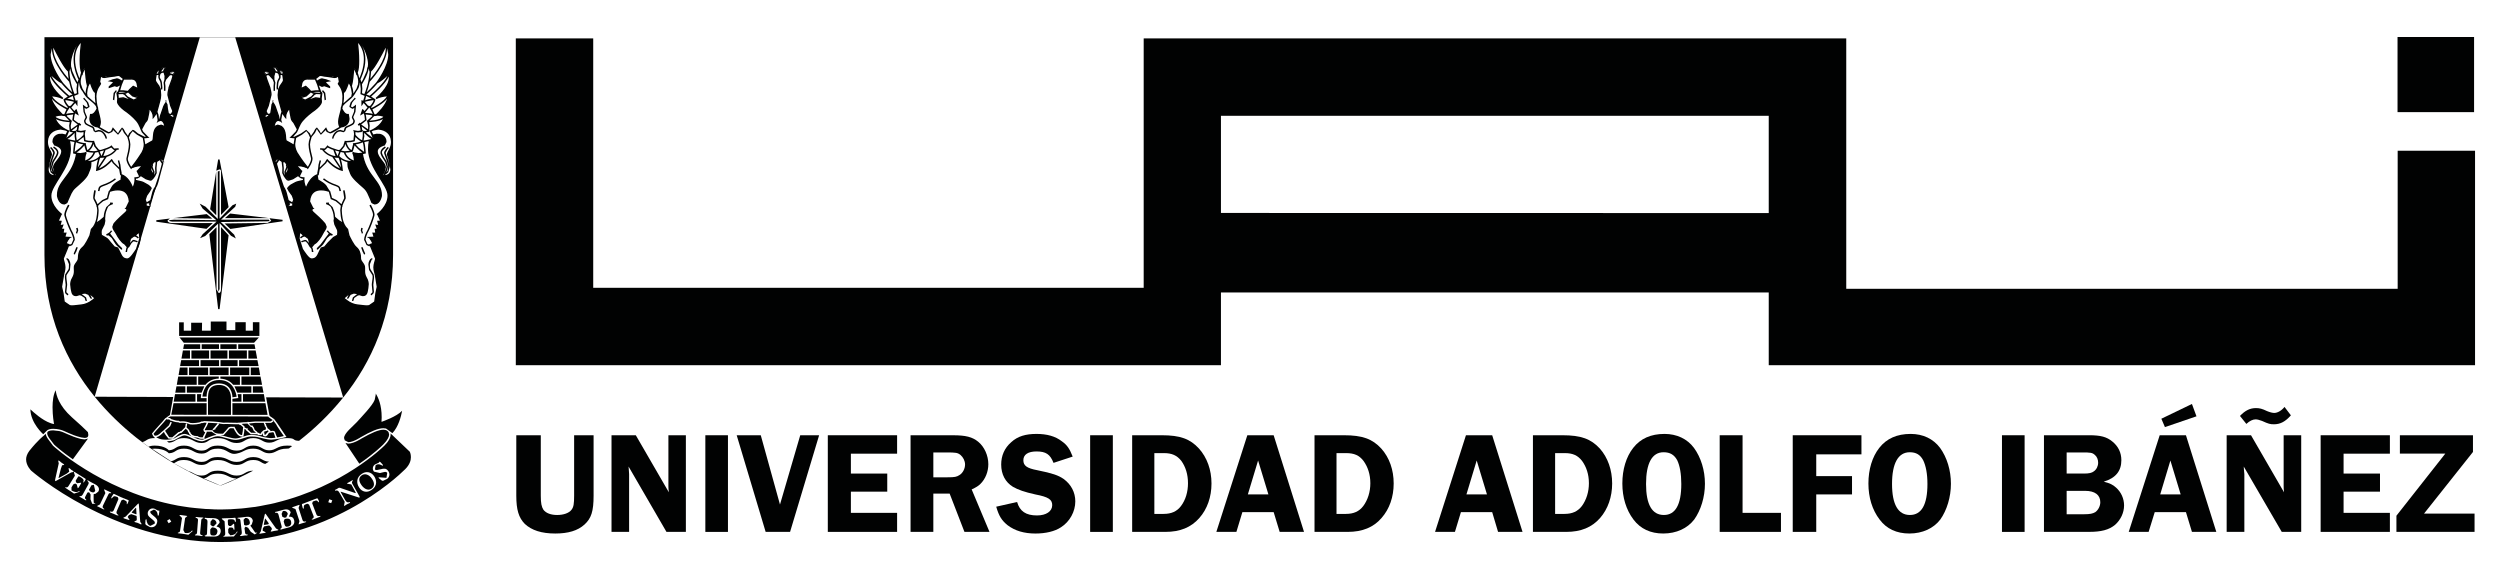 <?xml version="1.0" encoding="utf-8"?>
<!-- Generator: Adobe Illustrator 16.0.0, SVG Export Plug-In . SVG Version: 6.00 Build 0)  -->
<!DOCTYPE svg PUBLIC "-//W3C//DTD SVG 1.0//EN" "http://www.w3.org/TR/2001/REC-SVG-20010904/DTD/svg10.dtd">
<svg version="1.0" id="Capa_1" xmlns:x="http://ns.adobe.com/Extensibility/1.0/" xmlns:i="http://ns.adobe.com/AdobeIllustrator/10.0/" xmlns:graph="http://ns.adobe.com/Graphs/1.0/"
	 xmlns="http://www.w3.org/2000/svg" xmlns:xlink="http://www.w3.org/1999/xlink" x="0px" y="0px" width="792px" height="180px"
	 viewBox="0 0 792 180" enable-background="new 0 0 792 180" xml:space="preserve">
<g>
	<path fill="#010202" d="M560.336,67.5V36.68h-173.54v30.785L560.336,67.5z M187.931,12.159v79.019h174.39V12.159h222.57v79.331
		h174.691V47.747h24.512v67.948H560.336V92.656h-173.54v23.039H163.407V12.159H187.931z M759.539,11.729h24.249v23.803h-24.249
		V11.729z"/>
	<g>
		<path fill="#010202" d="M188.049,137.886h-6.166v19.132c0,2.588-0.153,3.627-0.835,4.487c-0.79,1.051-2.555,1.644-4.531,1.644
			c-1.94,0-3.531-0.555-4.359-1.657c-0.593-0.949-0.835-2.008-0.835-4.474v-19.132h-7.762v19.132c0,4.487,0.771,6.998,2.705,8.961
			c2.177,2.025,5.299,3.039,9.652,3.039c4.056,0,7.1-0.886,9.266-2.861c2.117-1.943,2.865-4.149,2.865-9.139V137.886z"/>
		<path fill="#010202" d="M217.286,137.886h-5.536v16.067c0,0.586,0.029,1.013,0.134,2l-10.461-18.067h-7.695v30.61h5.573v-18.311
			l-0.089-1.319l-0.08-1.064l12,20.694h6.154V137.886z"/>
	</g>
	<rect x="223.454" y="137.886" fill="#010202" width="7.161" height="30.622"/>
	<polygon fill="#010202" points="259.5,137.886 253.516,137.886 247.098,159.842 241.012,137.886 233.384,137.886 242.555,168.496 
		250.298,168.496 	"/>
	<polygon fill="#010202" points="284.202,143.724 284.202,137.886 262.25,137.886 262.25,168.502 284.202,168.502 284.202,162.473 
		269.56,162.473 269.56,155.756 281.082,155.756 281.082,150.026 269.56,150.026 269.56,143.724 	"/>
	<g>
		<path fill="#010202" d="M295.681,156.374h5.168l4.688,12.128h7.937l-5.65-13.453c1.492-0.702,2.126-1.096,2.798-1.772
			c1.567-1.542,2.481-3.868,2.481-6.207c0-2.741-1.242-5.526-3.208-7.125c-1.851-1.517-3.975-2.052-7.944-2.052h-13.486v30.61h7.215
			V156.374z M295.681,143.334h4.263c2.859,0,3.454,0.083,4.349,0.803c0.829,0.714,1.438,1.848,1.438,3.027
			c0,1.319-0.732,2.734-1.785,3.346c-0.895,0.561-1.427,0.701-3.819,0.701h-4.445V143.334z"/>
		<path fill="#010202" d="M339.827,144.647c-0.988-2.511-1.776-3.677-3.436-4.844c-2.042-1.6-4.719-2.338-8.027-2.338
			c-3.432,0-5.967,0.739-8,2.613c-2.142,1.854-3.187,4.282-3.187,7.093c0,3.109,1.328,5.583,3.711,7.042
			c1.711,0.976,3.642,1.651,7.135,2.429c4.072,0.783,5.317,1.574,5.317,3.384c0,1.981-1.917,3.263-4.833,3.263
			c-3.486,0-5.45-1.312-6.291-4.263l-6.618,1.491c0.869,2.988,1.743,4.365,3.632,5.889c2.329,1.752,5.223,2.612,8.792,2.612
			c3.227,0,6.128-0.669,8.119-2c2.747-1.754,4.513-4.946,4.513-8.178c0-2.854-1.31-5.371-3.713-7.119
			c-1.677-1.147-3.511-1.791-8.312-2.76c-3.304-0.624-4.432-1.427-4.432-3.167c0-1.791,1.501-2.779,4.164-2.779
			c2.975,0,4.322,0.892,5.39,3.62L339.827,144.647z"/>
	</g>
	<rect x="345.358" y="137.886" fill="#010202" width="7.19" height="30.622"/>
	<g>
		<path fill="#010202" d="M358.668,137.886v30.616h10.539c4.653,0,8.15-1.428,10.761-4.417c2.5-2.83,3.833-6.66,3.833-10.917
			c0-4.314-1.396-8.176-3.941-11.038c-2.839-3.11-5.972-4.244-11.823-4.244H358.668z M365.698,143.545h3.047
			c2.488,0,4.116,0.714,5.493,2.454c1.367,1.899,2.116,4.281,2.116,7.094c0,2.733-0.749,5.269-2.212,7.214
			c-1.281,1.7-3.024,2.497-5.513,2.497h-2.931V143.545z"/>
	</g>
	<path fill="#010202" d="M403.494,137.886h-8.34l-9.815,30.61h6.352l1.892-6.253h9.911l1.902,6.253h7.715L403.494,137.886z
		 M395.317,156.63l3.247-10.747l3.267,10.747H395.317z"/>
	<g>
		<path fill="#010202" d="M416.44,137.886v30.616h10.535c4.591,0,8.17-1.428,10.71-4.417c2.498-2.83,3.833-6.66,3.833-10.917
			c0-4.314-1.352-8.176-3.906-11.038c-2.85-3.11-6.003-4.244-11.88-4.244H416.44z M423.406,143.545h3.031
			c2.6,0,4.167,0.714,5.512,2.454c1.38,1.899,2.177,4.281,2.177,7.094c0,2.733-0.797,5.269-2.234,7.214
			c-1.287,1.7-3.039,2.497-5.49,2.497h-2.995V143.545z"/>
	</g>
	<path fill="#010202" d="M472.724,137.886h-8.31l-9.787,30.61h6.298l1.896-6.253h9.903l1.862,6.253h7.752L472.724,137.886z
		 M464.567,156.63l3.25-10.747l3.254,10.747H464.567z"/>
	<g>
		<path fill="#010202" d="M485.633,137.886v30.616h10.569c4.615,0,8.119-1.428,10.721-4.417c2.46-2.83,3.808-6.66,3.808-10.917
			c0-4.314-1.37-8.176-3.878-11.038c-2.862-3.11-5.978-4.244-11.877-4.244H485.633z M492.662,143.545h3.082
			c2.485,0,4.078,0.714,5.441,2.454c1.378,1.899,2.181,4.281,2.181,7.094c0,2.733-0.803,5.269-2.224,7.214
			c-1.32,1.7-3.021,2.497-5.507,2.497h-2.974V143.545z"/>
		<path fill="#010202" d="M527.329,137.465c-4.331,0-7.609,1.459-9.93,4.422c-2.24,2.848-3.438,6.852-3.438,11.28
			c0,4.416,1.214,8.38,3.532,11.433c2.226,2.952,5.418,4.417,9.408,4.417c4.158,0,7.648-1.606,9.833-4.435
			c2.084-2.927,3.391-7.113,3.391-11.307c0-4.295-1.259-8.342-3.479-11.389C534.502,139.013,531.188,137.465,527.329,137.465
			 M527.017,143.271c2.056,0,3.359,0.783,4.321,2.523c0.827,1.746,1.297,4.251,1.297,7.532c0,6.577-1.88,9.821-5.51,9.821
			c-3.766,0-5.656-3.307-5.656-9.821C521.469,146.769,523.359,143.271,527.017,143.271"/>
	</g>
	<polygon fill="#010202" points="552.044,162.473 552.044,137.886 544.794,137.886 544.794,168.502 564.209,168.502 
		564.209,162.473 	"/>
	<polygon fill="#010202" points="589.706,143.94 589.706,137.886 567.938,137.886 567.938,168.502 575.386,168.502 575.386,156.63 
		586.72,156.63 586.72,150.835 575.386,150.835 575.386,143.94 	"/>
	<g>
		<path fill="#010202" d="M605.288,137.465c-4.306,0-7.619,1.459-9.933,4.422c-2.243,2.848-3.441,6.852-3.441,11.28
			c0,4.416,1.21,8.38,3.556,11.433c2.199,2.952,5.397,4.417,9.42,4.417c4.133,0,7.635-1.606,9.802-4.435
			c2.07-2.927,3.361-7.113,3.361-11.307c0-4.295-1.242-8.342-3.441-11.389C612.444,139.013,609.21,137.465,605.288,137.465
			 M605.01,143.271c2.027,0,3.309,0.783,4.248,2.523c0.852,1.746,1.354,4.251,1.354,7.532c0,6.577-1.873,9.821-5.56,9.821
			c-3.706,0-5.655-3.307-5.655-9.821C599.396,146.769,601.346,143.271,605.01,143.271"/>
	</g>
	<rect x="634.224" y="137.886" fill="#010202" width="7.173" height="30.622"/>
	<g>
		<path fill="#010202" d="M647.527,137.886v30.61h14.318c3.785,0,6.29-0.624,8.229-2.25c1.702-1.512,2.833-3.767,2.833-6.131
			c0-2.161-0.939-4.226-2.529-5.635c-1.039-0.949-1.964-1.388-3.909-1.886c3.782-1.147,5.579-3.377,5.579-6.806
			c0-2.403-0.994-4.417-2.862-5.921c-1.791-1.472-3.705-1.982-7.341-1.982H647.527z M654.715,143.334h4.923
			c2.635,0,3.218,0.051,4.024,0.803c0.681,0.555,1.031,1.492,1.031,2.435c0,1.102-0.516,2.161-1.351,2.74
			c-0.669,0.51-1.475,0.714-3.218,0.714h-5.41V143.334z M654.715,155.5h5.837c3.11,0,4.821,1.289,4.821,3.607
			c0,1.23-0.68,2.506-1.594,3.144c-0.797,0.458-1.646,0.661-3.56,0.661h-5.505V155.5z"/>
	</g>
	<path fill="#010202" d="M692.506,137.886h-8.312l-9.812,30.61h6.304l1.937-6.253h9.885l1.899,6.253h7.718L692.506,137.886z
		 M684.355,156.63l3.228-10.74l3.254,10.74H684.355z M694.405,127.976l-9.688,4.678l1.133,2.651l9.995-3.416L694.405,127.976z"/>
	<g>
		<path fill="#010202" d="M729.023,137.892h-5.563v16.061c0,0.586,0.02,1.013,0.115,2l-10.452-18.061h-7.718v30.61h5.607v-18.316
			l-0.126-1.319l-0.064-1.064l12.036,20.7h6.165V137.892z M723.735,128.918c-0.96,1.192-2.216,1.899-3.258,1.899
			c-0.541,0-1.347-0.198-2.274-0.58c-1.575-0.759-2.378-0.957-3.518-0.957c-1.855,0-3.417,0.752-5.061,2.492l2.025,2.524
			c1.002-0.943,2.039-1.446,2.951-1.446c0.517,0,1.263,0.216,2.026,0.503c2.072,0.943,2.577,1.058,3.768,1.058
			c2.001,0,3.61-0.835,5.362-2.836L723.735,128.918z"/>
	</g>
	<polygon fill="#010202" points="757.116,143.724 757.116,137.886 735.178,137.886 735.178,168.502 757.116,168.502 
		757.116,162.473 742.445,162.473 742.445,155.756 753.98,155.756 753.98,150.026 742.445,150.026 742.445,143.724 	"/>
	<polygon fill="#010202" points="783.434,143.181 783.434,137.886 760.284,137.886 760.284,143.705 774.671,143.705 
		759.186,163.378 759.186,168.502 783.94,168.502 783.94,162.709 767.932,162.709 	"/>
	<g>
		<path fill="#010202" d="M121.443,136.133c-1.443,0-3.782,0.994-6.876,2.772c0,0-2.377,1.6-4.216,1.638l-0.905-0.205l4.391,6.564
			c4.7-3.212,7.21-5.735,7.21-5.735s2.228-2,2.228-3.531l-0.185-0.72C122.715,136.375,122.241,136.133,121.443,136.133
			 M13.704,137.574l1.017-1.04v0.039c0.389-0.567,1.287-0.726,2.128-0.726c0.755,0,1.539,0.114,2.026,0.229
			c1.788,0.376,3.42,1.683,6.852,2.498l1.096,0.159c1.038-0.032,1.141-0.497,1.156-0.987l-0.118-0.784v-0.019l-0.047-0.071
			l-0.599-0.593c-0.679-0.688-1.979-1.892-4.442-4.079c-4.136-3.696-4.987-7.1-5.125-8.578c-0.765,1.408-1.003,3.46-1.003,5.411
			c0,2.631,0.408,4.952,0.408,4.952l0.083,0.338l-0.337-0.051l-0.265-0.051l-0.554-0.184c-2.607-0.905-5.335-3.41-6.357-4.366
			C9.708,134.074,13.704,137.574,13.704,137.574 M110.351,140.084c1.556,0,3.932-1.555,3.945-1.581
			c3.133-1.81,5.497-2.842,7.147-2.842l0.845,0.095l2.02,1.472c1.893-1.982,2.756-5.271,3.088-7.099
			c-1.747,1.861-6.16,3.372-6.192,3.39l-0.332,0.134v-0.37l0.045-1.083c0-3.919-1.109-6.341-1.887-7.533v0.363l-0.321,1.625
			c-0.644,1.811-4.261,5.494-5.65,7.062c-1.275,1.383-4.085,3.537-4.06,5.079l0.223,0.702L110.351,140.084z M43.125,160.918
			l-0.048-0.064l-0.128,0.064l-1.032,1.147l-0.227,0.268l0.227,0.146l1.058,0.396l0.256,0.07v-0.39L43.125,160.918z M25.631,139.064
			c-3.505-0.893-5.217-2.18-6.835-2.504l-1.947-0.223c-1.096,0-1.902,0.236-1.902,0.912c0,0.433,0.284,1.147,1.1,2.141l1.089,1.448
			c0.172,0.171,2.259,2.09,5.946,4.67l4.79-6.57l-1.048,0.273L25.631,139.064z M114.608,150.574
			c-1.167,0.803-0.873,1.958-0.188,2.958c0.628,1.008,2.008,2.147,3.248,1.288c1.15-0.81,0.937-1.938,0.191-3.098
			C116.871,150.192,115.475,149.938,114.608,150.574 M67.234,166.691l0.478,0.045l0.877-0.917c0.019-0.727-0.561-1.313-1.288-1.313
			l-0.602,0.752l-0.02,0.988L67.234,166.691z M90.174,164.436l-0.302,0.721l0.258,0.956c0.204,0.669,0.459,0.886,1.224,0.669
			c0.774-0.179,1.067-0.88,0.848-1.625C92.093,164.659,91.649,164.016,90.174,164.436 M77.696,164.085l-0.536,0.574l0.185,1.656
			l0.577,0.179c1.236-0.179,1.236-0.593,1.23-1.09C79.037,164.583,78.518,164.016,77.696,164.085 M30.171,155.475l-0.446-1.88
			l-0.759,0.142l-0.793,1.438l0.392,0.504C29.678,156.297,29.91,155.89,30.171,155.475 M67.164,167.062l-0.539,0.625l-0.025,0.975
			c0,0.758,0.201,0.988,0.988,0.988c0.832,0.076,1.205-0.467,1.307-1.301C68.895,167.909,68.671,167.138,67.164,167.062
			 M90.129,164.016l0.545-0.096l0.503-1.11c-0.169-0.744-0.896-1.102-1.578-0.897l-0.386,0.897l0.243,0.919L90.129,164.016z
			 M84.082,164.302l-0.036-0.038l-0.088,0.128l-0.348,1.542l-0.016,0.351h0.255l1.074-0.172l0.245-0.134l-0.121-0.325
			L84.082,164.302z M16.75,141.136l-1.08-1.446c-0.771-0.957-1.119-1.676-1.192-2.275l-0.676,0.663c0,0-1.73,1.281-4.493,4.735
			c-0.736,0.975-1.039,1.924-1.039,2.727c0,2.021,1.619,3.57,1.619,3.57s6.44,5.659,17.16,11.305
			c10.694,5.634,25.719,11.3,42.763,11.3c34.103,0,55.592-20.139,58.556-23.077c1.462-1.453,1.807-2.805,1.807-3.818
			c0-1.032-0.344-1.707-0.344-1.707l-5.77-5.494l-0.357-0.312l0.057,0.331c-0.032,1.932-2.335,3.869-2.335,3.869
			c0,0.019-12.823,12.618-33.896,17.735l-0.408,0.116c-0.921,0.209-1.879,0.439-2.868,0.593l-0.252,0.051
			c-1.074,0.248-2.138,0.413-3.202,0.593l-0.571,0.057c-0.857,0.134-1.71,0.236-2.59,0.319l-1.068,0.114
			c-0.768,0.057-1.539,0.12-2.304,0.159l-1.1,0.083c-1.023,0.045-2.138,0.082-3.225,0.082h-0.131h-0.166
			c-1.145,0-2.272-0.051-3.41-0.128l-1.093-0.037c-0.851-0.071-1.743-0.134-2.6-0.23l-0.921-0.089
			c-1.134-0.107-2.243-0.255-3.33-0.438l-0.468-0.071c-0.995-0.14-1.963-0.318-2.91-0.535l-0.721-0.14
			c-22.72-4.838-37.396-18.54-37.396-18.54 M17.467,152.436v-0.498l1.147-5.161l-0.179-0.771l-0.029-0.108l0.389,0.089l0.622,0.541
			l0.765,0.51l0.168,0.256l-0.675,0.102l-0.386,1.089l-0.729,2.811v0.173l0.159-0.07l2.422-1.351l0.794-0.625l-0.233-1.114
			l0.373,0.069l0.526,0.479l0.583,0.35l0.175,0.281l-0.851,0.197l-4.748,2.657L17.467,152.436z M23.457,156.374
			c-1.035-0.695-1.439-1.008-1.838-1.217l-0.892-0.612l-0.063-0.114c0.188-0.326,0.478,0.389,1.039-0.446l2.027-3.283l-0.334-1.166
			l0.229-0.051c0.28,0.197,0.783,0.542,1.845,1.179l1.599,0.994l0.083,0.242l-0.439,0.689l-0.249,0.293
			c-0.392-0.224,0.688-0.702-0.726-1.588c-0.816-0.528-0.848-0.528-1.132-0.057l-0.615,0.988l0.067,0.53l0.424,0.338l1.192-0.179
			v0.254l-0.736,1.263l-0.3,0.254l-0.315-1.216l-0.513-0.301l-0.599,0.301l-0.564,0.929l0.006,0.969
			c1.785,1.07,2.237,0.108,2.534,0.25v0.196L23.457,156.374z M29.678,159.172l0.175,0.223l0.303,0.063l0.016,0.147l-0.962-0.008
			l-0.558-1.438l0.048-1.504l-0.484-0.729l-0.517,0.122l-0.65,1.23c-0.459,0.809,0.417,0.88,0.287,1.179h-0.287l-0.586-0.37
			l-1.15-0.663l-0.182-0.203c0.118-0.216,0.596,0.286,1.096-0.58l1.752-3.192c0.447-0.86-0.494-1.014-0.309-1.27h0.191l0.845,0.498
			l1.466,0.771c1.612,0.88,1.185,1.994,0.953,2.307l-0.879,0.681l-0.567,0.077C29.617,156.584,29.678,157.96,29.678,159.172
			 M34.327,156.642l-1.692,3.474c-0.453,0.942,0.548,1.02,0.42,1.242h-0.284l-1.128-0.573l-0.815-0.39l-0.096-0.082l0.94-0.535
			l1.711-3.575l-0.443-1.153l0.29,0.044l0.864,0.421l0.953,0.439l0.208,0.249C35.098,156.437,34.678,155.89,34.327,156.642
			 M38.463,158.521l-1.494,3.454c-0.344,0.944,0.675,1.084,0.589,1.312h-0.434l-1.071-0.479l-1.086-0.425l-0.185-0.25
			c0.122-0.299,0.829,0.421,1.25-0.49l1.498-3.551l-0.221-0.586l-0.627-0.229c-0.912-0.364-1.071,0.752-1.427,0.592l0.032-0.363
			l0.551-0.866l0.204-0.205c0.691,0.319,1.211,0.575,2.292,1.071c1.105,0.452,1.632,0.651,2.377,0.95l0.054,0.185l-0.268,0.752
			l-0.264,0.383c-0.268-0.172,0.302-0.893-0.571-1.191l-0.605-0.325L38.463,158.521z M44.903,166.048l-0.318,0.064l-0.959-0.459
			l-0.911-0.249l-0.191-0.146l0.79-0.438l0.013-0.556c-0.013-0.759-0.013-0.848-0.249-0.886l-1.507-0.503l-0.743,0.324l-0.376,0.573
			l0.625,0.97l-0.452-0.083l-0.727-0.224l-0.704-0.248l-0.137-0.172l0.771-0.377l3.798-3.97l0.236-0.211l0.124,0.319l0.44,5.532
			L44.903,166.048z M50.47,162.123l-0.166,1.076l-0.258,0.217c-0.167-0.038,0.07-1.561-1.271-1.988l-1.145,0.579
			c-0.131,0.581,0.296,0.803,1.208,1.582c0.724,0.624,1.208,1.07,0.887,2.091c-0.323,1.088-1.211,1.521-2.25,1.287l-1.268-0.683
			l-0.179-0.383l0.058-1.159l0.204-0.307l0.114,0.198c0.083,0.853,0.354,1.682,1.227,1.969l1.361-0.701
			c0.239-0.7-0.249-0.925-1.392-1.886c-0.564-0.511-0.944-0.873-0.771-1.753c0.303-0.905,1.099-1.376,2.049-1.128l1.17,0.63h0.423
			V162.123z M54.258,165.244l-0.832,0.529l-0.5-0.814l0.793-0.523L54.258,165.244z M59.676,169.419
			c-1.271-0.217-1.743-0.331-2.132-0.351l-1.067-0.114l-0.166-0.057c0.063-0.421,0.634,0.12,0.762-0.917l0.585-3.896l-0.86-0.886
			l0.306-0.057l1.093,0.146l0.907,0.128l0.239,0.089l-0.698,0.58l-0.561,3.844l0.488,0.917c2.03,0.242,2.03-0.834,2.339-0.765
			l0.102,0.179L59.676,169.419z M63.758,164.819l-0.357,3.919c-0.095,1.031,0.931,0.713,0.829,0.987l-0.255,0.108l-1.249-0.185
			l-0.86-0.02l-0.115-0.134c0-0.255,0.561,0,0.669-0.758l0.306-3.958c0.067-0.765-0.851-0.638-0.819-0.892l0.276-0.116l0.915,0.116
			l1.051,0.051l0.284,0.076C64.433,164.392,63.856,164.016,63.758,164.819 M67.747,169.986c-1.223,0-1.667-0.038-2.014-0.038h-0.64
			l-0.274-0.179c0-0.273,0.749,0,0.762-0.815l0.152-3.645c0-1.167-0.914-0.709-0.914-1.097l0.115-0.197l0.551,0.069l2.103,0.058
			c2.023,0.07,2.023,1.281,1.963,1.472l-0.944,1.153v0.014c1.039,0.28,1.323,0.771,1.323,1.479
			C69.869,169.362,69.111,170.02,67.747,169.986 M74.102,169.948c-1.221,0.038-1.699,0.038-2.1,0.038l-1.106,0.033h-0.149
			c0-0.396,0.602-0.033,0.602-1.002l-0.195-3.861l-0.927-0.777l0.195-0.166c0.325,0,0.879,0,2.179-0.07
			c0.567,0,1.131-0.058,1.903-0.127l0.14,0.197l0.077,0.79l-0.121,0.401c-0.415,0,0.201-0.969-1.371-0.898
			c-0.988,0-1.054,0.038-1.054,0.638l0.066,1.141l0.36,0.357h0.567l0.857-0.74l0.159,0.146l0.099,1.505l-0.099,0.376
			c-0.265,0-0.083-0.867-0.956-0.816l-0.586,0.025l-0.351,0.549l0.038,1.12l0.647,0.785c2.029-0.141,1.89-1.185,2.173-1.243
			l0.083,0.198L74.102,169.948z M80.72,169.311l-1.269-0.834l-0.854-1.275l-0.781-0.362l-0.363,0.433l0.185,1.467
			c0.101,0.854,0.879,0.433,0.879,0.713l-0.227,0.173l-0.716,0.006l-1.266,0.204l-0.302-0.108c0-0.274,0.666-0.096,0.599-1.161
			l-0.424-3.588c-0.064-0.961-0.975-0.527-0.975-0.834l0.149-0.127l0.953-0.076l1.692-0.211c1.794-0.224,2.039,0.931,2.109,1.274
			l-0.338,1.109l-0.456,0.421c0,0,0.867,1.153,1.546,2.205h0.302h0.262h0.105L80.72,169.311z M87.944,168.037l-1.042,0.159
			L86,168.407l-0.271-0.059l0.427-0.765l-0.242-0.522l-0.641-0.599l-1.606,0.305l-0.401,0.651l-0.051,0.713l1.039,0.529
			l-0.404,0.185l-0.766,0.108l-0.729,0.134l-0.217-0.02l0.478-0.72l1.259-5.366l0.143-0.273l0.236,0.211l3.189,4.499l0.797,0.453
			L87.944,168.037z M91.602,167.062c-1.16,0.35-1.584,0.357-1.982,0.522l-0.561,0.178l-0.281-0.075
			c-0.118-0.268,0.679-0.268,0.436-0.995l-0.958-3.549c-0.262-1.136-1.014-0.434-1.135-0.81l0.07-0.159l0.535-0.108l2.014-0.561
			c1.947-0.535,2.291,0.63,2.352,0.828l-0.571,1.319c1.02,0,1.465,0.363,1.653,1.128C93.453,165.819,92.873,166.691,91.602,167.062
			 M96.771,165.475l-1.214,0.345l-0.889,0.293h-0.08l0.284-1.008l-1.269-3.842l-1.086-0.435l0.153-0.159l0.933-0.325l1.052-0.362
			l0.274-0.031l-0.341,0.968l1.227,3.773c0.312,0.962,1.115,0.312,1.198,0.566L96.771,165.475z M101.247,163.772l-1.08,0.415
			l-1.055,0.413l-0.35-0.018c-0.093-0.319,0.93-0.281,0.535-1.205l-1.383-3.536l-0.554-0.275l-0.605,0.242
			c-0.876,0.307-0.271,1.249-0.628,1.363l-0.208-0.202l-0.28-1.065l0.064-0.235c0.672-0.274,1.227-0.428,2.33-0.893
			c1.128-0.401,1.676-0.683,2.412-0.905l0.208,0.089l0.36,0.689l0.019,0.458c-0.303,0.134-0.379-0.847-1.246-0.458l-0.672,0.235
			l-0.219,0.548l1.334,3.513c0.334,0.943,1.3,0.317,1.364,0.56L101.247,163.772z M104.915,159.395l-0.917-0.287l0.322-0.948
			l0.95,0.362L104.915,159.395z M113.933,157.623h-0.245l-5.58-1.811l-0.188-0.057v0.114l1.398,2.505
			c0.8,1.402,1.444,0.401,1.6,0.732l-0.201,0.281l-0.886,0.42l-0.609,0.409l-0.248,0.031l0.222-1.281l-1.593-2.766
			c-0.755-1.435-1.271-0.472-1.466-0.822l0.039-0.205l0.443-0.209l0.716-0.427l0.389,0.006l4.655,1.606l0.363,0.051l-0.143-0.312
			l-1.304-2.421l-1.338-0.236l0.067-0.185l0.844-0.459l0.755-0.447h0.159c0.122,0.236-0.585,0.39-0.124,1.193l2.272,3.989V157.623z
			 M117.667,155.24c-1.358,0.962-2.979,0.63-3.858-0.752c-1.02-1.523-0.864-3.251,0.799-4.366c1.307-0.919,2.957-0.702,3.929,0.764
			C119.156,151.812,119.857,153.819,117.667,155.24 M122.623,151.721l-1.307,0.618l-0.382-0.115l-0.892-0.726l-0.127-0.344
			l0.258,0.057l2.257,0.166l0.248-1.555c-0.436-0.567-0.86-0.286-2.307,0.045l-1.894-0.447c-0.573-0.707-0.458-1.752,0.313-2.268
			l1.21-0.568l0.245-0.343l0.29,0.166l0.749,0.834l0.032,0.299c-0.207,0.128-1.22-0.975-2.32-0.14l-0.207,1.275
			c0.315,0.433,0.783,0.197,1.946-0.039c0.937-0.262,1.578-0.299,2.211,0.516C123.588,149.975,123.521,151.052,122.623,151.721"/>
		<path fill="#010202" d="M24.12,72.302l0.194,0.688l-0.261,0.756l0.351,0.344l0.389-1.17l-0.197-0.765L24.12,72.302z M55.53,22.949
			l0.268-0.121l-0.268-0.067l-0.847-0.114l-0.88,0.716v0.017l-0.232,0.111l-0.978,1.025l0.01-0.213v-0.181l-0.319-1.202l-0.348-0.34
			L51.9,22.497c0-0.784,0.628-0.934,0.628-0.934v-0.195l-0.287-0.096l-0.306-0.019c-0.898,0-1.052,0.773-1.052,1.284v0.159
			l-0.583,0.638l0.201-0.838h0.047l0.051-0.109l-0.08-0.114H50.47l-0.395,0.021l-0.755,1.196l-0.092,0.099l-0.293,1.587v0.118
			c0,0.774,0.663,1.38,1.131,2.104c0.484,0.739,0.513,1.434,0.58,2.581v0.252c0,1.02-0.5,2.39-0.924,3.919l-0.322,1.145l-0.08,0.258
			l-0.51,0.946c-0.287-1.625-1.526-2.454-1.586-2.498l-0.564-0.373l0.197,0.65l0.118,0.446c0,0.691-0.315,1.794-0.478,2.546
			c-0.156,0.905-0.293,0.847-0.724,1.345l-0.991,1.762c-0.302-0.724-0.669-1.586-1.297-2.33c-1.172-1.357-2.778-2.638-3.938-3.403
			c-1.122-0.81-2.013-1.851-2.023-2.345V32.26l0.035-0.777l1.329-0.198h0.249c0.528,0.042,1.271,0.749,2.463,0.762h0.012
			l0.896-0.118h0.058l1.089-0.528l0.048-0.045l0.363-0.36l0.156-0.022l-0.077-0.28l-0.067-0.115l-0.124-0.041h-0.092l-0.377,0.022
			l-1.172-0.329l-1.15-1.004l-0.221-0.242l0.424-0.528l0.829-0.829h0.032l1.322,0.815l0.386,0.548l0.02-0.66l0.035-0.318
			c0-0.807-0.127-3.196-2.192-3.26h-2.463c-0.197-0.303-0.704-1.103-1.625-1.119c-1.026,0-1.23,0.233-1.992,0.233l-0.334,0.013
			v-0.013l-1.905-0.351l-0.246-0.153l-0.092,0.293l-0.179,0.586l-0.276-0.044l-0.727-0.481l-0.42-0.627v0.847l-0.291,1.833
			l-0.268,0.226l0.334,0.16l0.268,0.334v0.003c0.016,0.064-0.899,0.905-1.326,2.537l-0.876-1.53
			c-0.296-0.803-0.497-1.593-0.497-1.593l-0.115-0.328l-0.306,0.204l-0.596,0.752c-0.35-1.596-0.599-4.904-0.599-4.904l-0.054-0.262
			l-0.232,0.08l-0.959,1.035c-0.223-0.853-0.347-2.016-0.347-3.259c0-2.97,0.494-6.312,0.494-6.312l0.061-0.344l-0.344,0.057
			c-2.202,0.522-3.805,4.987-3.862,7.759l0.028,0.245l-0.216,0.401l-0.191,1.154c-0.664-0.634-1.778-2.457-2.721-4.149
			c-1.036-1.973-1.948-3.82-1.948-3.82l-0.152-0.329l-0.239,0.293c-0.749,0.851-1.029,1.883-1.029,3.014
			c0.064,3.114,2.206,6.686,3.295,8.288c-1.182-0.793-2.836-2.335-2.836-2.335l-0.255-0.268l-0.13,0.329l-0.204,1.338
			c0,2.375,2.011,4.681,3.253,5.905c-1.233-0.393-2.514-0.472-2.514-0.472h-0.223l-0.048,0.185l-0.058,0.45
			c0.026,2.007,2.352,4.512,3.406,5.528c-1.481,0.064-2.131,0.611-2.186,0.641l-0.096,0.093l0.016,0.171
			c0.459,1.644,1.536,2.804,2.549,3.556l-0.204-0.035l-0.239,0.035c-2.326,0.198-4.206,1.529-4.369,3.987v0.41
			c0,2.053,1.338,3.343,1.269,3.875l-0.029,0.077c-0.144,0.758-0.421,0.94-1.004,4.142l-0.016,0.622c0,1.87,1.644,2.278,2.542,2.278
			l0.565-0.028l0.21-0.061l0.198-0.268l-0.128-0.245c-0.213-0.054-0.886-1.25-1.057-2.349l-0.017-0.092
			c-0.063-0.889,1.845-2.262,2.54-4.286l0.08-0.656c-0.029-1.635-1.931-2.224-2.391-2.352l-0.366-0.74v-0.06
			c0-1.45,1.338-1.979,1.768-1.979h0.045l0.016,0.044h0.06h0.044l0.717-0.086l0.893,0.217l-0.141,1.055v0.175l0.153,0.073
			l1.039,0.233c0.175,0.615,0.319,1.424,0.319,2.562v0.255c-0.083,5.688-6.188,10.965-6.242,14.562
			c0.028,3.075,2.539,5.325,3.256,5.923l-0.915,2.123l-0.083,0.258l0.949,0.067l-0.385,1.552l0.837-0.153l-0.309,0.876l-0.095,0.306
			h0.762l-0.121,0.978l-0.057,0.271h0.892l-0.328,0.949l-0.048,0.325l1.284,0.047l-0.768,1.593l-0.061,0.211l0.877,0.353
			l-0.453,1.157l-1.256,3.129c0.025,0.663,0.548,1.787,0.548,2.734c0,1.061-0.348,1.73-0.443,2.23l-0.66,3.941l0.472,2.039
			l0.389,2.792c0.242,0.745,1.287,1.096,1.912,1.389l0.803,0.134c0.902,0,2.145-0.191,2.96-0.281
			c1.255-0.114,2.54-0.624,3.499-1.389l1.017-1l-0.057-0.306l-1.616-1.39l-0.924-0.332l-0.663,0.071l-0.287-0.039v0.057
			l-0.513,0.051c-1.01,0.044-1.208,0.771-2.056,0.733l-0.21-0.013c-0.879,0.039-0.943-1.224-1.08-2.128l-0.191-1.135
			c0-0.548,0.166-1.198,0.618-1.95c0.497-0.875,0.612-1.629,0.612-2.248l-0.051-1.016c0.019-0.619,0.092-0.752,0.759-1.67
			c0.652-0.902,0.487-1.421,0.589-2.199c0.063-0.748,0.22-1.609,1.163-2.444c1.039-0.841,2.027-3.075,2.418-3.811l0.44-1.887
			l0.646-0.882l0.654-0.742c0.373-0.481,0.574-0.593,1.307-1.064l1.007-0.784l-0.036,0.271h0.09v0.022l0.019,0.261l-0.209,1.036
			l-0.87,1.761l-0.128,0.785l0.128,1l1.453,0.965l1.546,1.558l1.179,1.345l1.115,0.433l0.975,2.026
			c0.382,0.784,1.02,1.472,2.25,1.472c1.351-0.08,2.571-2.466,3.154-3.218c0.581-0.896,1.068-2.868,1.103-3.572l-0.191-2.01
			l-0.055-0.303l-0.264,0.095l-1.003,0.641l-0.762,0.568l-1.217,0.911l-0.472,1.771l-0.172,0.561l-0.975-0.851
			c-0.548-0.181-1.953-2.096-2.313-2.979c-0.433-0.79-1.122-1.498-1.122-2.154l0.297-0.784c0.987-1.128,2.852-2.855,3.75-3.635
			l0.494-0.857l-0.239-0.532c0.736-0.743,0.904-2.147,0.904-2.147c-0.226-3.209-2.192-4.032-3.922-3.983l-1.886,0.232l0.328-0.631
			l1.59-1.52l0.911-0.542l0.475-0.533l-0.063-0.121v-0.083l0.134-0.898c2.052,1.064,2.982,4.046,2.982,4.046l0.169,0.507
			l0.281-0.458c0.513-0.86,0.704-1.724,0.787-2.374l1.447,0.312c0.675,0.144,1.051,0.389,1.812,0.847
			c0.791,0.354,0.915,0.689,1.304,1.049l-0.465,0.825l-0.851,1.183l-0.599,1.472v0.181l0.456,1.01l0.156,0.816l0.682,0.296
			l0.749-0.083l0.111-0.042L47.8,65.26l-0.417-0.465l-0.099-0.533v-0.047l0.644-0.465l0.669-2.281l0.902-2.094
			c0.577-0.816,0.883-2.616,1.004-2.887l0.675-2.553l0.551-1.956l0.058-0.128l-0.201-0.462l0.242,0.029h0.149l0.111-0.077
			l-0.834-0.889l-0.303,0.034L50.9,50.442l-0.351-0.15l-1.051,0.618l-0.755,0.074l-0.765,0.93l-0.051,0.204l0.051,0.249
			l-0.144,0.146l-0.423,0.678l0.092,0.66v0.013v0.07l0.461,0.883l0.217,1.351l-0.096,0.341l-0.252,0.229l-0.111,0.02l-0.093,0.019
			l-1.223-0.373c-0.198-0.121-1.475-0.914-2.342-1.529l-0.233-0.574l1.507-1.73l0.249-0.325l-0.405-0.048l-0.379-0.016
			c-0.972,0-1.833,0.191-2.409,0.389c0.605-0.832,1.67-2.214,2.788-4.06l0.749-1.995l2.416-1.6c0.65-0.328,0.423-1.176,0.586-2.087
			c0.111-0.981,0.344-1.975,1.255-2.562l0.848-0.341c0.845-0.077,1.144,1.345,1.144,1.345l0.476-0.07
			c-0.128-2.61-1.004-3.311-1.791-3.359l0.207-1.078c0.074-0.497,0.657-1.542,0.864-2.358l0.593-1.322l0.092,0.188l0.08,1.084
			l0.379,1.714l0.491,0.408l1.074,0.751h0.121l0.478-0.465v-0.111h-0.089l-0.51-0.386l0.398-1v-0.051l-0.72-1.845l-0.834-3.352
			l-0.029-0.141c0-0.742,0.382-1.702,0.382-2.183l0.803-2.116l0.462-1.428l-0.077-0.37l-0.172-0.233L55.53,22.949z M44.145,30.816
			L44.145,30.816v0.022V30.816z M51.936,21.467l0.217,0.016l-0.484,0.976l0.032,0.08h-0.032l-0.555,0.117v-0.117L51.936,21.467z
			 M50.075,22.509l0.16-0.012l-0.16,0.784h-0.169l-0.376,0.064L50.075,22.509z M50.47,27.139c-0.519-0.723-1.115-1.446-1.077-1.787
			l0.006-0.058l0.21-1.453l0.064-0.057l0.369-0.022l0.146,0.022l-0.044,0.57l0.044,0.3c0.112,0.608,0.561,0.828,0.676,1.71
			l0.114,1.333l-0.029,0.542L50.47,27.139z M39.19,30.816h-0.303l-1.274,0.178v-0.382l-0.089-0.714v-0.054h0.185l1.106-0.042
			l0.519,0.213l0.864,0.905l0.571,0.479L39.19,30.816z M37.612,29.401v-0.067l0.271-0.235h1.058l0.883,0.098v0.013l-1.01,0.124
			l-1.106,0.067H37.612z M41.93,30.562l1.425,0.456l-0.032,0.029l-0.816,0.396v0.041h-0.194l-1.817-0.905l-0.799-0.873l0.235-0.044
			l0.65-0.354l0.21,0.201L41.93,30.562z M41.796,25.228c0.777,0.012,1.153,0.449,1.405,1.064l0.283,1.443l-1.258-0.586h-0.089
			L41,28.178l-0.51,0.596l-1.53-0.188h-0.879l0.507-1.702l0.688-1.656H41.796z M38.424,25.625l0.163-0.064v0.02L38.424,25.625z
			 M33.476,24.052l0.334,0.102l-0.347,0.045L33.476,24.052z M32.02,26.607l0.016-0.083l-0.284-0.65l0.268-1.517l0.45,0.297
			l0.49,0.076l0.373-0.026l1.479-0.238l0.904-0.112c0.905-0.035,1.081-0.277,1.992-0.277l1.163,0.908l-0.242,0.497l-1.071-0.56
			l-0.513-0.131l-0.612,0.16l-0.717,0.152l-0.755,0.296l-0.851,0.319l1.606,0.287l-0.038,0.188h0.016l-1.242,1.188l-0.028,0.074v0.5
			l0.315-0.099l1.587-0.529l0.72,0.227l0.958-0.465l-0.612,1.788l-0.067,0.083l-0.472,0.453l0.274,1.784l-0.083,1.064v0.057
			c0.117,0.86,1.07,1.833,2.211,2.712c1.15,0.758,2.715,2.017,3.852,3.349c1.071,1.274,1.371,2.811,1.833,3.562l1.263,1.357h-0.068
			l-0.334,0.02l-2.1-1.052c-0.73-0.544-1.137-1.105-1.664-1.147l-1.134,1.096l-0.37,0.816l-0.886-1.243l-0.453-0.898l-0.516-0.49
			l-0.051,0.013l-0.832,1.032l-0.313,0.59l-0.092,0.159l-0.229-0.216l-1.172-1.358l-0.236-0.299l-0.181,0.366l-0.408,0.854
			l-0.631,0.303l-0.163-0.016l-2.776-1.577c0.156-0.316,0.36-0.829,0.36-1.635l-0.022-0.208c0-0.87-0.459-2.291-0.854-3.929v-0.019
			l0.031-0.108v-0.031v-0.109l-0.232-0.742l-0.198-1.074l-0.137-1.892C30.656,28.041,31.88,27.076,32.02,26.607 M31.504,38.614
			l-0.259,1.191l-0.041,0.128c-2.087-0.166-2.384-1.408-2.419-2.39l0.112-0.988c0.905-0.026,1.504-0.816,1.864-1.431
			c0.35,1.431,0.713,2.636,0.743,3.295V38.614z M27.823,27.955l0.047,0.121l0.157-0.749l0.474-0.911l0.447,1.269
			c0.341,0.73,0.624,1.495,1.138,1.768l-0.032,0.287l0.032,0.743l-0.032,0.28l0.032,0.433l0.111,1.224l0.048,0.287l-1.785-1.568
			l-0.765-0.701l0.038-0.064l-0.131-0.765L27.823,27.955z M25.991,23.694l0.152,0.274l0.115-0.688l0.561-1.253
			c0.067,1.068,0.363,4.127,0.716,5.22c-0.121,0.405-0.414,1.425-0.414,2.362v0.051l-0.979-1.568l-0.545-1.575h0.035l-0.067-0.602
			C25.567,25.087,25.832,24.188,25.991,23.694 M25.599,13.6c-0.134,1.179-0.392,3.486-0.392,5.624c0,1.533,0.121,2.913,0.465,3.837
			c0,0-0.284,0.78-0.465,1.73h-0.022c-0.293-0.605-1.412-3.206-1.412-6.016C23.773,16.977,24.229,15.136,25.599,13.6 M24.478,14.307
			c-0.893,1.393-1.173,2.976-1.173,4.468c0,3.362,1.488,6.312,1.52,6.328l0.067-0.016l-0.328,0.981l-0.517-0.917l-1.172-2.654
			l-0.227-1.128l-0.051,0.02v-0.02l-0.06-0.198l-0.048-0.787C22.463,18.59,23.362,15.888,24.478,14.307 M22.021,22.675l0.204-1
			c0.35,2.262,1.896,4.576,2.18,5.021l-0.175,1.402l0.124,1.418l-0.729,0.287c-0.262-0.538-1.451-3.38-1.625-7.106L22.021,22.675z
			 M32.73,49.458l0.717-1.973l0.567-0.175l1.24-0.577l0.08,0.108l0.784,0.689v0.012h0.054h0.102h0.096
			C35.917,48.071,34.738,49.193,32.73,49.458 M33.09,49.926l-2.093,3.123l0.191-0.988c0.124-0.829,0.348-1.705,0.625-2.135
			l0.067,0.102l0.156-0.019L33.09,49.926z M32.147,49.426l-0.567-1.444h0.061l1.303-0.325L32.147,49.426z M31.628,49.426H31.58
			c-0.376,0.414-1.59,1.546-3.77,1.567c1.568-0.819,2.145-2.122,2.313-2.631l0.998-0.214L31.628,49.426z M24.053,41.411
			l-0.165,0.032l-0.208,0.032l-0.036-0.032l-0.06,0.032l-0.252,0.039l-0.631-0.103l1.775-1.357l-0.163,1.064l-0.261,0.245V41.411z
			 M24.089,45.083c0.898,0.408,1.771,0.574,2.291,0.666l-0.991,1.033l-1.744,1.338C23.696,47.45,23.888,45.812,24.089,45.083
			 M26.743,46.054c0.124,0.838,0.567,1.928,0.567,1.928l0.028,0.108l0.146,0.029c0.918,0.166,1.597,0.242,2.132,0.242
			c-0.239,0.608-0.912,1.832-2.638,2.476c0.016-0.529,0.089-1.518,0.506-2.435l-0.347-0.283l-0.366,0.175l-1.307,0.194l-1.236-0.146
			C25.232,47.759,26.3,46.589,26.743,46.054 M24.353,49.709l0.157-0.834l0.956,0.095l1.355-0.178
			c-0.338,1.038-0.338,2.004-0.338,2.301v0.117v0.208l0.201,0.013l0.988,0.057l0.832-0.057l-0.041,0.72
			c0,1.042-0.319,1.351-0.791,2.724c-0.404,1.182-2.628,3.152-3.989,4.289c-1.383,1.201-1.66,2.591-2.263,3.747l-0.487,1.193
			l-0.567,0.175l-0.229-0.017c-1.099,0.017-1.625-2.23-1.625-2.23v-0.347C18.445,57.778,22.849,56.168,24.353,49.709 M29.776,47.912
			l-1.561-0.153c0.809-0.589,1.233-1.546,1.402-2.17l0.235,0.784l1.1,1.348L29.776,47.912z M27.657,47.542l-0.446-1.812v-0.118
			l0.054-0.235l-0.271-0.025c0,0-1.083-0.08-2.358-0.548l1.845-1.396l0.153,1.182v0.088l0.073,0.068
			c0.112,0.057,0.287,0.153,1.23,0.287l1.269,0.083h0.083C29.117,45.656,28.655,47.052,27.657,47.542 M26.462,42.266l-0.07,0.284
			l0.07,0.168c-0.296,0.312-1.303,1.409-2.148,1.696l-0.194-1.326l0.019-0.354v-1.045v-0.127h0.058l0.207,0.16l0.389,0.245v-0.141
			l0.841,0.141l0.829-0.118V42.266z M22.489,40.959l-0.083-1.119l0.251-1.315l0.217-0.169l-0.227-0.178l-1.51-1.425l0.141-0.223
			v-0.013l1.908-0.249c-0.217,0.842-0.217,1.728-0.277,1.753v0.077l0.076,0.067l1.65,1.265L22.489,40.959z M23.305,35.765
			c-0.43,0.022-1.526,0.086-2.358,0.318l0.332-0.771l0.771-1.208l0.048-0.016l0.028,0.047l1.236,1.521L23.305,35.765z M22.298,33.49
			h-0.074l-0.051,0.034h-0.016l-0.255,0.103l-0.025,0.042c-0.268-0.296-0.93-1.048-1.214-1.887l0.363-0.032l1.848,0.351l0.58,0.198
			l-1.048,1.226L22.298,33.49z M23.397,31.782c-0.522-0.216-1.348-0.456-2.119-0.497l1.807-0.911v0.128L23.397,31.782z
			 M16.896,15.126c0.877,1.784,3.286,6.458,4.618,7.529c0.038,0.835,0.112,1.606,0.236,2.346c-1.335-1.523-4.904-5.978-4.869-9.649
			L16.896,15.126z M16.705,14.778l0.048,0.077l-0.061-0.029L16.705,14.778z M16.049,17.193l0.392-1.873v0.031
			c0,4.863,5.437,10.5,5.462,10.554c0.322,1.421,0.695,2.581,0.972,3.32c-0.65-0.57-1.647-1.529-2.728-2.778l-0.312-0.393
			C19.834,26.055,16.049,21.072,16.049,17.193 M19.42,26.364c1.526,1.813,2.896,3.047,3.549,3.569l-1.032,0.396
			c-0.296-0.239-1.428-1.202-2.62-2.457c-1.198-1.198-2.473-2.658-3.037-3.846C17.132,24.791,18.602,26.024,19.42,26.364
			 M19.783,31.4l0.281-0.37c-0.036,0-4.232-3.346-4.206-6.485l0.047-0.251c1.147,2.428,4.684,5.535,5.561,6.284L20.22,31.4
			l-0.134,0.088l0.06,0.154c0.217,1.089,1.039,1.985,1.367,2.319l-0.191,0.248c-0.296-0.12-1.259-0.652-2.282-1.312
			c-1.108-0.72-2.195-1.664-2.5-2.361C17.26,30.613,18.815,30.823,19.783,31.4 M18.184,34.319c-0.752-0.947-1.523-2.097-1.743-3.069
			c1.138,1.59,4.041,3.069,4.611,3.381l-0.688,1.574h-0.166l-0.316-0.035C19.599,35.886,18.875,35.172,18.184,34.319 M17.786,36.906
			c0.398-0.124,0.889-0.252,1.653-0.252h0.271l0.048,0.036l0.039,0.063h0.085l0.667,0.013l1.428,1.476l-1.737-0.195
			c-1.051-0.204-2.237-0.58-2.636-1.048L17.786,36.906z M17.731,37.719c1.255,0.768,3.496,0.937,4.346,0.978l-0.175,1.144
			l0.175,1.571L21.75,41.3l-0.182-0.08l-0.637-0.312C19.958,40.411,18.48,39.395,17.731,37.719 M19.758,42.355l-0.717,0.038h-0.006
			l-0.114-0.007c-0.673,0-2.308,0.667-2.308,2.47v0.143v0.039l0.548,1.039l0.083,0.025c0,0,2.195,0.526,2.148,1.906l-0.074,0.503
			c-0.57,1.893-2.473,3.065-2.52,4.404v0.178c0.159,0.985,0.532,1.909,0.959,2.396h-0.093l-0.144-0.274c0,0-0.312-0.596-0.723-1.514
			l-0.217-0.889l0.392-1.377c0.319-0.719,1.179-1.606,1.508-2.772l0.028-0.369c-0.028-1.145-1.456-1.896-1.456-1.896l-0.232,0.383
			c0,0,1.284,0.787,1.217,1.514l-0.029,0.216c-0.251,1.007-1.112,1.893-1.468,2.721l-0.412,1.581l0.232,1.061l0.3,0.686
			l-0.255-0.271c-0.357-0.354-0.182-0.641-0.312-1.443v-0.066c-0.044-0.8,1.014-3.496,1.211-4.069l0.06-0.262
			c-0.06-0.863-1.167-1.879-1.167-1.879l-0.34,0.299l0.548,0.618l0.49,0.962l-0.051,0.064c-0.197,0.637-1.22,3.228-1.229,4.25
			l0.009,0.153l0.424,1.683l1.112,0.892c-0.829-0.083-1.74-0.453-1.74-1.774l0.016-0.523c0.542-3.215,0.819-3.266,1.021-4.139
			v-0.127c-0.017-1.014-1.269-2.033-1.269-3.927l0.022-0.366c0.144-2.189,1.747-3.381,3.878-3.569h0.229l1.412,0.3l0.548,0.274
			l-0.522,0.956L19.758,42.355z M21.855,41.692l0.223-0.178l0.02,0.048l0.028,0.127l0.127,0.074l0.909,0.204l-2.147,1.698
			L21.855,41.692z M21.338,44.038c0.851-0.453,1.823-1.383,2.307-1.94v0.58l-0.021,0.411l0.213,1.45
			C23.454,44.474,22.298,44.264,21.338,44.038 M37.325,60.324c1.603,0.022,3.209,0.577,3.467,3.474l-0.968,2.017l-0.386,0.249
			l0.434,0.178l0.217,0.274l-0.316,0.516c-0.901,0.797-2.804,2.508-3.782,3.696l-0.417,1.064c0,0.937,0.796,1.67,1.146,2.377
			c0.465,0.978,1.705,2.858,2.613,3.218l0.756,0.847l0.019,0.208l-0.108,0.201l-0.227,1.201h0.459l0.175-0.987l0.255-0.401
			l0.044-0.013l0.235-0.175l0.669-1.167l0.583-0.59l0.239-0.025l0.675,0.15l0.303,0.168l0.242-0.404l-1.22-0.408l-0.383,0.06
			l-0.876,0.912l-0.048,0.204l0.36-1.476l0.908-0.682l0.169-0.057l0.487,0.115l0.65,0.487l0.287-0.382l-0.666-0.462l-0.197-0.089
			l0.359-0.395l0.469-0.329l0.159,1.645l-1.038,3.305c-0.51,0.777-1.948,3.078-2.744,3.008c-0.998-0.013-1.459-0.498-1.794-1.205
			c-0.347-0.784-1.08-2.135-1.08-2.135l-0.026-0.114l-0.137-0.032l-0.968-0.296l-1.15-1.329c-0.501-0.609-0.957-1.348-1.711-1.676
			l-1.189-0.664l-0.085-0.873l0.085-0.612l0.87-1.762l0.239-1.208l-0.051-0.382l-0.022-0.236c0.074-2.142,0.431-2.568,0.8-3.524
			c0.262-0.765,1.657-1.119,1.657-1.119l-0.051-0.487l-0.841-0.038v0.344l-1.208,1.112c-0.283,0.825-0.708,1.393-0.832,3.094
			l-1.3,1.077l-0.854,0.548c0.44-1.274,0.523-2.575,0.564-3.575V66.49l-0.165-1.23l0.108-0.198c0.051-0.076,0.72-0.739,1.495-1.313
			l1.408-0.589l0.14-0.054l0.067-0.141l0.182-0.796l0.395-1.396C35.254,60.626,36.245,60.324,37.325,60.324 M38.189,56.611
			l0.064,0.239c-0.37,0.29-2.336,1.131-2.957,2.399l-0.558,1.007l-0.064,0.067l-0.108,0.041l0.054,0.21l-0.168-0.063l-0.437,1.584
			l-0.118,0.586l-1.514,0.708l-1.478,1.3c-0.376-0.968-0.861-1.705-0.915-1.896v-0.188l0.36-2.241l-0.497-0.108
			c0,0-0.331,1.574-0.331,2.349l0.032,0.296c0.063,0.404,0.691,1.262,1.035,2.338l-0.083,0.21l0.149,0.045l0.137,0.994v0.255
			c-0.111,1.472-0.188,3.244-1.303,4.993l-0.669,0.781l-0.054,0.089l-0.013,0.07l-0.43,1.855c-0.363,0.745-1.374,2.957-2.252,3.687
			c-1.083,0.896-1.278,1.976-1.364,2.75c-0.096,0.928,0.085,1.147-0.51,1.958c-0.647,0.882-0.864,1.201-0.835,1.953l0.035,1.016
			c0,0.558-0.092,1.23-0.522,1.993c-0.522,0.835-0.65,1.587-0.65,2.205l0.128,1.224c0.185,0.746,0.137,2.422,1.577,2.499l0.21,0.013
			l1.093-0.299h0.016l0.491,0.134l1.081,0.732l0.232,0.797v0.077l0.463,0.102v-0.178l-0.249-0.975l-1.333-1.026l-0.05-0.019
			l0.312-0.057l0.784-0.09l0.981,0.383l0.733,1.185h0.49l-0.567-1.141l1.159,0.975l0.026,0.039l-0.883,0.688
			c-0.837,0.676-2.099,1.186-3.212,1.281c-0.86,0.07-2.122,0.286-2.928,0.286l-0.622-0.064L20.51,95.53l-0.363-2.651l-0.471-2.039
			l0.662-3.81c0.026-0.411,0.418-1.208,0.418-2.361c0-1.052-0.536-2.336-0.536-2.734l1.246-3.018l0.436-1.099l0.096,0.242
			l0.911-0.417l0.787-1.65v-0.144c-0.016-0.702-0.535-2.078-1.083-2.963c-0.456-0.957-1.545-3.751-1.72-4.604l-0.02-0.239
			c-0.025-0.988,1.125-2.964,1.125-2.964l-0.431-0.239c0,0-1.154,1.96-1.205,3.203l0.067,0.366c0.233,0.924,1.271,3.675,1.794,4.697
			c0.478,0.841,1.017,2.291,1.017,2.744v0.064l-0.593,1.351l-0.599,0.258l0.048-0.134l-0.912-0.36l0.264-0.608l0.628-0.928
			l0.746-0.417l-2.077-0.121l0.28-0.959l0.111-0.302h-0.956l0.155-0.975l0.013-0.268h-0.675l0.353-0.972l0.154-0.376l-0.944,0.162
			l0.265-1.028l0.096-0.284l-0.924-0.07l0.848-1.867l0.188-0.185l-0.207-0.179c0,0-3.248-2.441-3.222-5.682
			c-0.057-3.187,6.071-8.6,6.182-14.562v-0.207c0-1.097-0.111-1.861-0.239-2.499l1.361,0.299c-0.28,1.078-0.424,3.363-0.424,3.363
			v0.223l0.144,0.063l0.092,0.016l0.044,0.045l0.051-0.029l0.554,0.128l-0.159,0.816c-1.425,6.242-5.819,7.74-5.851,12.061v0.411
			c0,0,0.395,2.457,2.026,2.647l0.299,0.029h0.146l0.841-0.481l0.481-1.125c0.631-1.294,0.924-2.54,2.16-3.608
			c1.368-1.204,3.63-3.071,4.114-4.553c0.458-1.274,0.841-1.692,0.841-2.855l0.022-0.794c0.882-0.188,1.574-0.551,2.074-0.87
			c-0.456,1.428-0.589,3.346-0.589,3.346l-0.054,0.36l0.332-0.073c2.227-0.545,4.028-2.38,4.633-3.053l0.35,0.596l2.03,1.979
			l0.334,1.848l0.172,0.038l0.076,0.047L38.189,56.611z M47.503,65.208l-0.529,0.074l-0.456-0.108l-0.111-0.647l0.076,0.026
			l0.6-0.217l0.201,0.612L47.503,65.208z M51.254,50.646l0.574,0.532l-0.242-0.01H51.48l-0.367-0.522H51.254z M48.348,52.695
			l0.114-0.252l-0.028-0.273l0.016-0.144l0.36-0.583l0.51-0.025l-0.197,1.807l0.073,1.494v0.035l-0.357,0.736l0.036-0.114
			l0.089-0.941l-0.529-1.274l-0.086-0.347l0.019-0.118H48.348z M47.978,53.973v-0.039v-0.07l-0.064-0.673l0.013-0.099l0.051,0.239
			l0.532,1.102l-0.061,0.348l-0.102-0.255L47.978,53.973z M44.552,55.965l-0.073-0.233c0.749,0.497,1.513,0.965,1.724,1.09
			l1.392,0.439l0.238-0.042l0.252-0.08l0.472-0.484l0.125-0.121l0.49-0.701l0.5-1.045l-0.032-0.169l-0.044-1.396l0.198-1.935
			l0.755-0.529h0.029l0.694,1.09l-0.468,1.797l-0.762,2.677l-0.94,2.785c-0.58,0.765-0.876,1.689-0.988,2.23l-0.519,2.062
			l-1.099,0.666l-0.293-0.72v-0.102l0.404-1.214l0.93-1.341l0.548-1.004l-0.159-0.396c-0.331-0.236-0.561-0.685-1.408-1.074
			c-0.746-0.427-1.179-0.71-1.918-0.867l-1.526-0.354v-0.22v-0.166l0.554-0.077L44.552,55.965z M44.677,52.65l-1.266,1.398
			l-0.166,0.093l0.07,0.201l0.749,1.562l-0.653,0.185l-0.612,0.08h-0.235l0.009,0.235l0.032,0.373c0,0.497-0.083,1.402-0.52,2.375
			c-0.404-1.023-1.504-3.286-3.582-4.002v-0.146l0.083-0.025l-0.306-1.593l-0.137-1.202l-0.398-1.421l-0.421,0.15l0.347,1.354
			l0.074,0.777l-1.628-1.606l-0.544-0.896l-0.192-0.194l-0.207,0.194c0,0-1.699,2.011-3.818,2.843l2.454-3.675
			c2.116-0.656,3.142-2.167,3.142-2.167v-0.057l0.688-0.08l-0.083-0.465l-1.284,0.111h-0.077l-0.443-0.462l-0.261-0.343
			l-0.208-0.233l-0.191,0.201l-0.22,0.185l-0.978,0.443c-1.004,0.309-1.861,0.701-2.256,0.689h-0.045l-0.207-0.16l-0.077,0.016
			l-0.962-1.173l-0.497-1.411l-0.051-0.213l-0.185,0.034l-0.411,0.026l-1.224-0.08l-0.844-0.175h-0.07l-0.181-1.844v-0.195
			l0.137-0.717l0.127-0.497L26.708,41.3l-1.074,0.175l-0.809-0.14L24.792,41.3l0.291-1.57l0.028-0.058l0.354,0.15l0.255-0.373
			l-0.488-0.401l-0.191-0.201l-0.15,0.201l-1.485-1.103l0.172-1.23l0.194-0.797l0.663,0.376l0.551,0.325l-0.759-2.096l-0.236,0.152
			l-0.414,0.497l-0.982-1.115l1.24-1.437l0.283,0.417l0.424,0.631V31.73l-0.316,0.096l-0.236,0.102l-0.443-1.427v-0.164
			l-0.057-0.009h0.019h0.039l0.074,0.009l1.223-0.51v-0.185c0,0-0.114-0.707-0.114-1.545l0.191-1.676l0.118-0.319
			c0.089,0.796,0.273,1.737,0.679,2.291c0.742,0.832,0.869,1.835,2.454,3.139c1.01,0.783,1.816,1.504,2.195,2.093l0.108,0.334
			l0.111,0.43c-0.22,0.446-0.893,1.75-1.708,1.702h-0.096l-0.22-0.022l-0.064,0.168l-0.204,1.304c-0.019,1.071,0.522,2.6,2.68,2.868
			l0.144,0.089c0,0,2.454,1.631,3.209,1.766h0.204l1.039-0.479l0.276-0.585l1.508,1.465h0.073l0.823-1.02l0.334-0.631l0.073-0.128
			l0.615,1.208l1.055,1.31l0.407,1.45l0.093,0.873c0,1.322-0.5,3.273-0.742,4.241l-0.058,0.338c0,1.354,1.335,3.052,1.335,3.052
			l0.175,0.281l0.172-0.258l0.083-0.083C42.086,53.192,43.23,52.695,44.677,52.65 M23.929,35.478l0.102-0.07l0.058,0.144
			L23.929,35.478z M44.804,48.285c-1.488,2.361-2.766,3.986-3.231,4.56c-0.357-0.49-1.078-1.711-1.078-2.536l0.039-0.239
			c0.233-0.933,0.765-2.919,0.765-4.34L41.162,44.7l-0.332-1.164l0.064-0.13l0.439-0.954l0.704-0.892l1.354,1.105l1.835,1.052
			l0.302,1.893C45.53,46.481,45.339,47.387,44.804,48.285 M52.016,39.822l-0.979-0.373l-1.131,0.401
			c-1.096,0.717-1.383,1.937-1.444,2.945l-0.114,1.243l-0.121,0.436l-2.211,1.256v-0.118l-0.303-1.794h0.089l0.408-0.032
			l0.583-0.067l0.573-0.092l-0.471-0.363l-1.539-1.581l-0.328-0.705l1.096-2.026c0.359-0.427,0.707-0.596,0.86-1.587
			c0.146-0.688,0.398-1.749,0.427-2.59c0.423,0.443,0.956,1.205,0.937,2.224v0.111v0.637l0.423-0.478l0.838-1.176l0.312,1.826
			l-0.016,0.331l-0.296,0.723l0.656-0.449l0.6-0.204C51.177,38.321,51.7,38.525,52.016,39.822 M55.03,36.836l-0.21,0.21
			l-0.137-0.029l-0.88-0.5h0.032l0.389-0.054l0.255-0.074L55.03,36.836z M54.258,25.282l-0.896,2.415
			c0.048,0.258-0.343,1.333-0.343,2.1v0.334l0.875,3.426l0.676,1.615v0.045l-0.405,0.809h-0.325l-0.354-0.157l-0.287-1.513
			l-0.121-1.272l-0.315-0.583l-0.063-0.064V32.26l-0.044-0.58l-0.201,0.05l0.041,0.529v0.026l-0.156,0.216
			c0,0-0.688,0.95-0.876,1.817l-0.819,2.396l-0.264,1.099l-0.192-1.546l-0.238-0.611l-0.071-0.243l0.309-1.149
			c0.389-1.533,0.883-2.884,0.883-4.035v-0.252l-0.121-1.702l0.43,0.103l0.067-0.682l-0.14-1.405
			c-0.08-1.029-0.657-1.437-0.663-1.747l-0.044-0.191l0.226-0.924l0.351-0.271l0.491-0.141l0.16,0.042l0.309,1.061l-0.033,0.121
			l-0.016,0.461l0.016,0.398l-0.276,1.036v0.185l0.108,0.924v1.526h0.472v-1.526l-0.111-0.987l-0.013-0.067l0.319-0.867l-0.01-0.032
			l1.21-1.396l0.421-0.108l0.348,0.182l0.025,0.182L54.258,25.282z M54.711,23.43l-0.487-0.095l-0.249,0.028l0.708-0.528l0.545,0.07
			L54.711,23.43z M24.197,78.279l-0.501,1.243l-0.334,0.74l0.08,0.379l0.447-0.182l-0.083-0.184l0.315-0.447l0.516-1.427
			L24.197,78.279z M36.433,56.487c0,0-1.268,1.048-2.813,1.641c-1.485,0.571-2.184,0.685-2.416,1.526l-0.172,0.857l0.478,0.035
			l0.166-0.769c0.128-0.547,0.545-0.615,2.135-1.22c1.629-0.653,2.909-1.699,2.909-1.699L36.433,56.487z M21.138,81.712
			l-0.111,0.461l0.185,0.029l0.067,0.08l0.577,1.427l-0.022,0.099c-0.054,0.768,0.07,1.01-0.131,1.52l-1.039,1.613l-0.108,0.75
			c0,0.809,0.249,1.944,0.249,2.549l-0.214,2.147l0.074,0.491l0.72,0.72l0.318-0.389l-0.65-0.592l-0.025-0.23l0.252-2.147
			c0-0.675-0.252-1.817-0.252-2.549l0.042-0.528l1.089-1.647l0.159-1.647v-0.16c0-0.783-0.538-1.507-0.567-1.612L21.138,81.712z
			 M31.934,41.29l-0.695-0.149l-0.994,0.303l-0.159-0.08l-0.179-0.65c-0.21-0.732-0.701-0.732-1.8-1.233
			c-1.112-0.599-0.797-0.554-1.039-1.125v-0.077l0.417-0.812l0.118-0.357l-0.716-1.702l-0.115-1.271l0.366,0.249l0.277,0.092
			l0.883-0.548l0.067-0.23l-0.427-1.262l-1.303-1.517l-0.287,0.363l0.539,0.529l0.577,0.688l0.401,1.198v0.064l-0.45,0.213h-0.028
			l-0.721-0.525l-0.439-0.319l0.074,0.494l0.162,1.819l0.66,1.664l-0.054,0.108l-0.449,1.023l0.016,0.197
			c0.137,0.488,0.108,0.956,1.303,1.446c1.16,0.583,1.441,0.583,1.517,0.944l0.224,0.71l0.567,0.366l0.994-0.258l0.544,0.074
			c0.81,0.219,1.6,1.577,1.6,2.064v0.06l0.427,0.096l0.064-0.109C33.811,42.976,32.995,41.647,31.934,41.29 M36.197,31.782
			l0.236-2.138l0.612-0.87l-0.408-0.146l-0.52,0.707l-0.127,0.067v0.115l-0.223,2.049L36.197,31.782z M33.983,74.042l-0.363,0.165
			l0.191,0.434v-0.02v0.02l0.487-0.067l0.182,0.047l0.901,0.774c0.386,0.5,0.988,1.871,1.781,2.553l1.217,1.118l0.156,0.036
			l0.224-0.185l-0.172-0.401l-1.103-1.074l-1.791-2.412l-0.796-1.036l0.676-0.799l-0.444-0.179
			C35.129,73.016,34.897,73.64,33.983,74.042"/>
		<path fill="#010202" d="M112.713,31.285h-0.016H112.713z M114.917,72.302l-0.178,0.688l0.252,0.756l-0.319,0.344l-0.389-1.128
			l0.166-0.806L114.917,72.302z M83.499,22.949l-0.249-0.121l0.28-0.067l0.834-0.114l0.908,0.716v0.017l0.214,0.111l0.959,1.025
			v-0.213l-0.013-0.181l0.318-1.202l0.37-0.34l0.036-0.083c0-0.784-0.641-0.934-0.641-0.934v-0.195l0.265-0.096l0.34-0.019
			c0.873,0,1.033,0.773,1.033,1.284l-0.016,0.223l0.609,0.574l-0.179-0.838h-0.032h-0.013l-0.092-0.109l0.105-0.114h0.032
			l0.415,0.021l0.777,1.196l0.083,0.099l0.284,1.587v0.118c-0.042,0.774-0.673,1.38-1.144,2.104
			c-0.507,0.739-0.507,1.434-0.551,2.581l-0.013,0.252c0,1.02,0.481,2.39,0.879,3.919l0.322,1.145l0.114,0.258l0.488,0.946
			c0.261-1.625,1.539-2.454,1.571-2.498l0.567-0.373l-0.205,0.65l-0.044,0.446c0,0.691,0.309,1.794,0.399,2.546
			c0.213,0.905,0.318,0.847,0.787,1.345l0.978,1.762c0.297-0.724,0.653-1.586,1.307-2.33c1.176-1.357,2.741-2.638,3.919-3.403
			c1.083-0.81,1.998-1.851,2.026-2.345V32.26l-0.085-0.777l-1.278-0.198h-0.238c-0.536,0.042-1.256,0.749-2.486,0.762h-0.007
			l-0.879-0.118h-0.067L95.378,31.4l-0.032-0.039l-0.402-0.367l-0.088-0.022l0.044-0.28l0.044-0.115l0.176-0.041h0.067l0.395,0.022
			l1.186-0.329l1.103-1.004l0.239-0.242l-0.456-0.528l-0.771-0.829h-0.07l-1.315,0.815l-0.376,0.548l-0.045-0.66l-0.016-0.318
			c0-0.807,0.156-3.196,2.183-3.26h2.495c0.189-0.303,0.708-1.103,1.603-1.119c1.017,0,1.23,0.233,2.008,0.233l0.306,0.013v-0.013
			l1.899-0.351l0.268-0.153l0.121,0.293l0.121,0.586l0.287-0.044l0.74-0.481l0.405-0.627v0.847l0.299,1.833l0.249,0.226l-0.277,0.16
			l-0.283,0.334v0.003c-0.026,0.064,0.875,0.905,1.258,2.537l0.921-1.53c0.299-0.803,0.535-1.593,0.535-1.593l0.111-0.328
			l0.255,0.204l0.625,0.752c0.331-1.596,0.595-4.904,0.595-4.904v-0.262l0.319,0.08l0.959,1.035
			c0.201-0.853,0.271-2.016,0.271-3.259c0-2.97-0.461-6.312-0.461-6.312l-0.051-0.344l0.334,0.057
			c2.211,0.522,3.852,4.987,3.872,7.759v0.245l0.191,0.401l0.175,1.154c0.66-0.634,1.766-2.457,2.706-4.149
			c1.096-1.973,1.973-3.82,1.973-3.82l0.172-0.329l0.216,0.293c0.724,0.851,1.042,1.883,1.042,3.014
			c-0.032,3.114-2.215,6.686-3.298,8.288c1.163-0.793,2.826-2.335,2.826-2.335l0.249-0.268l0.131,0.329l0.245,1.338
			c-0.029,2.375-2.026,4.681-3.289,5.905c1.234-0.393,2.53-0.472,2.53-0.472h0.214l0.064,0.185l0.01,0.45
			c0,2.007-2.308,4.512-3.346,5.528c1.45,0.064,2.125,0.611,2.125,0.641l0.127,0.093l-0.019,0.171
			c-0.443,1.644-1.533,2.804-2.537,3.556l0.201-0.035l0.226,0.035c2.336,0.198,4.188,1.529,4.35,3.987v0.41
			c0,2.053-1.312,3.343-1.252,3.875v0.077c0.159,0.758,0.465,0.94,1.023,4.142l0.067,0.622c0,1.87-1.638,2.278-2.579,2.278
			l-0.566-0.028l-0.211-0.061l-0.181-0.268l0.127-0.245c0.227-0.054,0.89-1.25,1.049-2.349l0.031-0.092
			c0.032-0.889-1.902-2.262-2.524-4.286l-0.137-0.656c0.083-1.635,1.953-2.224,2.412-2.352l0.393-0.74v-0.06
			c0-1.45-1.361-1.979-1.788-1.979h-0.051l-0.025,0.044h-0.054H120l-0.708-0.086l-0.898,0.217l0.144,1.055l0.035,0.175l-0.188,0.073
			l-1.007,0.233c-0.227,0.615-0.354,1.424-0.354,2.562v0.255c0.086,5.688,6.157,10.965,6.236,14.562
			c-0.029,3.075-2.524,5.325-3.26,5.923l0.89,2.097l0.111,0.284l-0.927,0.067l0.414,1.552l-0.886-0.153l0.312,0.876l0.099,0.306
			h-0.774l0.131,0.978l0.048,0.271h-0.879l0.312,0.949l0.057,0.325l-1.281,0.047l0.759,1.593l0.073,0.211l-0.873,0.353l0.465,1.157
			l1.243,3.129c0,0.663-0.551,1.787-0.551,2.734c0,1.061,0.341,1.73,0.469,2.23l0.625,3.941l-0.465,2.039l-0.376,2.792
			c-0.229,0.745-1.326,1.096-1.912,1.389l-0.834,0.134c-0.883,0-2.123-0.191-2.954-0.281c-1.224-0.114-2.53-0.624-3.473-1.389
			l-1.081-1l0.108-0.306l1.609-1.39l0.934-0.332l0.679,0.071l0.265-0.039v0.057l0.484,0.051c1.039,0.044,1.223,0.771,2.071,0.733
			l0.188-0.013c0.918,0.039,0.95-1.224,1.119-2.128l0.175-1.135c0-0.548-0.175-1.198-0.554-1.95
			c-0.532-0.875-0.656-1.629-0.656-2.248l0.044-1.016c-0.029-0.619-0.086-0.752-0.755-1.67c-0.673-0.902-0.481-1.421-0.567-2.199
			c-0.105-0.748-0.265-1.609-1.223-2.444c-0.998-0.841-1.976-3.075-2.352-3.811l-0.475-1.887l-0.673-0.882l-0.627-0.742
			c-0.329-0.481-0.536-0.593-1.284-1.064l-1.029-0.784l0.034,0.271h-0.076v0.022l-0.032,0.261l0.188,1.036l0.876,1.761l0.13,0.785
			l-0.092,1l-1.482,0.965l-1.571,1.558l-1.147,1.345l-1.116,0.433l-0.972,2.026c-0.376,0.784-1.035,1.472-2.244,1.472
			c-1.357-0.08-2.559-2.466-3.161-3.218c-0.58-0.896-1.064-2.868-1.096-3.572l0.191-2.01l0.047-0.303l0.245,0.095l1.021,0.641
			l0.793,0.568l1.169,0.911l0.494,1.771l0.166,0.561l0.978-0.851c0.564-0.181,1.962-2.096,2.355-2.979
			c0.382-0.79,1.103-1.498,1.093-2.154l-0.319-0.784c-0.991-1.128-2.842-2.855-3.744-3.635l-0.504-0.857l0.255-0.532
			c-0.774-0.743-0.908-2.147-0.943-2.177c0.238-3.18,2.269-4.002,3.944-3.954l1.896,0.232l-0.325-0.631l-1.584-1.52l-0.917-0.542
			l-0.468-0.533l0.039-0.121v-0.127l-0.121-0.854c-2.049,1.064-2.98,4.046-2.98,4.046l-0.156,0.507l-0.318-0.458
			c-0.485-0.86-0.676-1.724-0.749-2.374l-1.431,0.312c-0.695,0.144-1.058,0.389-1.845,0.847c-0.777,0.354-0.889,0.689-1.297,1.049
			h-0.013l0.51,0.825l0.832,1.183l0.574,1.472v0.181l-0.443,1.01l-0.181,0.816l-0.612,0.296l-0.758-0.083l-0.175-0.042l0.064-0.085
			l0.386-0.465l0.166-0.533l-0.032-0.047l-0.612-0.465l-0.682-2.281l-0.886-2.094c-0.65-0.816-0.921-2.616-1.014-2.887l-0.704-2.553
			L87.3,51.979l-0.032-0.128l0.191-0.462l-0.302,0.029l-0.124-0.029l-0.083-0.048l0.8-0.889l0.37,0.034l0.019-0.044l0.338-0.15
			l1.09,0.618l0.768,0.074l0.717,0.93l0.035,0.204l-0.035,0.249l0.191,0.146l0.386,0.678l-0.105,0.66v0.013v0.07l-0.437,0.883
			l-0.235,1.351l0.108,0.341l0.22,0.229l0.118,0.02l0.105,0.019l1.243-0.373c0.184-0.121,1.437-0.914,2.3-1.529l0.271-0.574
			l-1.52-1.73l-0.245-0.325l0.414-0.048l0.363-0.016c0.988,0,1.854,0.191,2.419,0.389c-0.628-0.832-1.67-2.214-2.795-4.06
			l-0.739-1.995l-2.419-1.6c-0.676-0.328-0.471-1.176-0.567-2.087c-0.109-0.981-0.367-1.975-1.246-2.562l-0.887-0.341
			c-0.837-0.077-1.141,1.345-1.141,1.345l-0.458-0.07c0.131-2.61,0.984-3.311,1.787-3.359l-0.238-1.078
			c-0.02-0.497-0.628-1.542-0.823-2.358l-0.595-1.322l-0.093,0.188l-0.124,1.084l-0.315,1.714l-0.507,0.408l-1.093,0.751h-0.156
			l-0.424-0.465v-0.111h0.077l0.503-0.386l-0.392-1v-0.051l0.727-1.845l0.829-3.352l0.035-0.141c0-0.742-0.414-1.702-0.414-2.183
			l-0.784-2.116l-0.427-1.428l0.051-0.37l0.175-0.233L83.499,22.949z M94.899,30.816L94.899,30.816l0.029,0.022L94.899,30.816z
			 M87.121,21.467l-0.268,0.016l0.475,0.976v0.08l0.596,0.117l0.02-0.117L87.121,21.467z M88.931,22.509l-0.153-0.012l0.204,0.784
			h0.188l0.357,0.064L88.931,22.509z M88.587,27.139c0.487-0.723,1.099-1.446,1.032-1.787v-0.058l-0.201-1.453l-0.067-0.057
			l-0.326-0.022l-0.146,0.022l0.019,0.57l-0.019,0.3c-0.134,0.608-0.603,0.828-0.699,1.71l-0.111,1.333l0.048,0.542L88.587,27.139z
			 M99.867,30.816h0.296l1.252,0.178v-0.382l0.111-0.714v-0.054h-0.188l-1.118-0.042l-0.485,0.213l-0.895,0.905L98.249,31.4
			L99.867,30.816z M101.416,29.401v-0.067l-0.236-0.235h-1.08l-0.899,0.098l0.038,0.013l0.982,0.124h0.034l1.083,0.067H101.416z
			 M97.111,30.562l-1.427,0.456l0.051,0.029l0.765,0.396l0.054,0.041h0.204l1.785-0.905l0.8-0.873l-0.229-0.044l-0.666-0.354
			l-0.198,0.201L97.111,30.562z M97.242,25.228c-0.755,0.012-1.15,0.449-1.427,1.064l-0.258,1.443l1.255-0.586h0.115l1.108,1.029
			l0.526,0.596l1.539-0.188h0.886l-0.513-1.702l-0.688-1.656H97.242z M100.584,25.625l-0.125-0.064l0.013,0.064H100.584z
			 M105.552,24.052l-0.299,0.102l0.331,0.045L105.552,24.052z M106.992,26.607l-0.019-0.083l0.347-0.65l-0.261-1.517l-0.488,0.297
			l-0.52,0.076l-0.343-0.026l-1.514-0.238l-0.848-0.112c-0.943-0.035-1.08-0.277-2.008-0.277l-1.159,0.908l0.264,0.497l1.055-0.56
			l0.497-0.131l0.612,0.16l0.708,0.152l0.803,0.296l0.796,0.319l-1.568,0.287l0.013,0.188l1.237,1.188v0.074v0.5l-0.319-0.099
			l-1.549-0.529l-0.733,0.227l-0.966-0.465l0.66,1.788l0.013,0.083l0.44,0.453l-0.21,1.784l0.064,1.064v0.057
			c-0.105,0.86-1.067,1.833-2.211,2.712c-1.115,0.758-2.718,2.017-3.833,3.349c-1.081,1.274-1.38,2.811-1.887,3.562l-1.192,1.357
			h0.051l0.315,0.02l2.139-1.052l1.634-1.147l1.144,1.096l0.357,0.816l0.876-1.243l0.462-0.898l0.491-0.49l0.101,0.013l0.803,1.032
			l0.297,0.59l0.111,0.159l0.235-0.216l1.157-1.358l0.268-0.299l0.156,0.366l0.423,0.854l0.647,0.303l0.092-0.016l2.82-1.577
			c-0.134-0.316-0.35-0.829-0.35-1.635v-0.208c0-0.87,0.478-2.291,0.863-3.929v-0.019l-0.047-0.108l0.019-0.031l-0.019-0.109
			l0.252-0.742l0.22-1.074l0.086-1.892C108.392,28.041,107.194,27.076,106.992,26.607 M107.544,38.614l0.248,1.191l0.074,0.128
			c2.042-0.166,2.368-1.408,2.409-2.39l-0.125-0.988c-0.912-0.026-1.526-0.816-1.857-1.431c-0.354,1.431-0.71,2.636-0.749,3.295
			V38.614z M111.187,27.955l-0.02,0.121l-0.156-0.749l-0.481-0.911l-0.471,1.269c-0.303,0.73-0.586,1.495-1.083,1.768v0.287v0.743
			v0.28v0.433l-0.128,1.224l-0.047,0.287l1.762-1.568l0.812-0.701l-0.08-0.064l0.168-0.765L111.187,27.955z M113.06,23.694
			l-0.131,0.274l-0.163-0.688l-0.532-1.253c-0.089,1.068-0.344,4.127-0.733,5.22c0.125,0.405,0.44,1.425,0.44,2.362v0.051
			l0.988-1.568l0.554-1.575h-0.067l0.067-0.602C113.483,25.087,113.213,24.188,113.06,23.694 M113.442,13.6
			c0.163,1.179,0.367,3.486,0.367,5.624c0,1.533-0.093,2.913-0.479,3.837c0,0,0.287,0.78,0.51,1.73
			c0.303-0.605,1.431-3.206,1.431-6.016C115.271,16.977,114.793,15.136,113.442,13.6 M114.577,14.307
			c0.867,1.393,1.179,2.976,1.179,4.468c0,3.362-1.539,6.312-1.539,6.312h-0.032l0.303,0.981l0.526-0.917l1.156-2.654l0.201-1.128
			l0.061,0.02v-0.02l0.08-0.198l0.08-0.787C116.591,18.59,115.676,15.888,114.577,14.307 M117.043,22.675l-0.22-1
			c-0.348,2.262-1.906,4.576-2.151,5.021l0.121,1.402l-0.105,1.418l0.736,0.287c0.252-0.538,1.447-3.38,1.657-7.106L117.043,22.675z
			 M106.301,49.458l-0.71-1.973l-0.558-0.175l-1.243-0.577l-0.104,0.108l-0.73,0.689v0.012h-0.063h-0.137h-0.061
			C103.13,48.071,104.31,49.193,106.301,49.458 M105.97,49.926l2.071,3.123l-0.175-0.988c-0.144-0.829-0.385-1.705-0.656-2.135
			l-0.074,0.102l-0.162-0.019L105.97,49.926z M106.929,49.426l0.551-1.444h-0.083l-1.259-0.325L106.929,49.426z M107.455,49.426
			l0.026,0.032c0.385,0.382,1.549,1.514,3.772,1.535c-1.593-0.819-2.173-2.122-2.329-2.631l-1.004-0.214L107.455,49.426z
			 M114.991,41.411l0.185,0.032l0.172,0.032l0.016-0.032l0.08,0.032l0.261,0.039l0.609-0.103l-1.737-1.357l0.162,1.064l0.252,0.245
			V41.411z M114.939,45.083c-0.898,0.408-1.727,0.574-2.281,0.666l0.958,1.033l1.747,1.338
			C115.348,47.45,115.16,45.812,114.939,45.083 M112.298,46.054c-0.108,0.838-0.561,1.928-0.561,1.928l-0.028,0.108l-0.16,0.029
			c-0.898,0.166-1.59,0.242-2.103,0.242c0.214,0.608,0.886,1.832,2.654,2.476c-0.032-0.529-0.114-1.518-0.551-2.435l0.357-0.283
			l0.392,0.175l1.294,0.194l1.201-0.146C113.809,47.759,112.767,46.589,112.298,46.054 M114.688,49.709l-0.153-0.834l-0.943,0.095
			l-1.402-0.178c0.348,1.038,0.395,2.004,0.395,2.301v0.117l-0.047,0.208l-0.188,0.013l-0.959,0.057l-0.86-0.057l0.032,0.72
			c0,1.042,0.334,1.351,0.812,2.724c0.408,1.182,2.623,3.152,3.99,4.289c1.344,1.201,1.66,2.591,2.291,3.747l0.453,1.193
			l0.551,0.175l0.283-0.017c1.071,0.017,1.593-2.23,1.593-2.23v-0.347C120.599,57.778,116.195,56.168,114.688,49.709
			 M109.251,47.912l1.578-0.153c-0.796-0.589-1.223-1.546-1.453-2.17l-0.217,0.784l-1.064,1.348L109.251,47.912z M111.39,47.542
			l0.468-1.812l-0.028-0.118l-0.048-0.235l0.287-0.025c0,0,1.083-0.08,2.351-0.548c-0.732-0.338-1.437-0.969-1.835-1.396
			l-0.175,1.182v0.088l-0.076,0.068c-0.074,0.057-0.265,0.153-1.224,0.287l-1.277,0.083h-0.077
			C109.908,45.656,110.368,47.052,111.39,47.542 M112.602,42.266l0.024,0.284v0.168c0.243,0.312,1.256,1.409,2.113,1.696
			l0.178-1.326v-0.354v-1.045v-0.127h-0.054l-0.223,0.16l-0.357,0.245v-0.141l-0.867,0.141l-0.832-0.118L112.602,42.266z
			 M116.591,40.959l0.042-1.119l-0.287-1.315l-0.15-0.169l0.175-0.178l1.606-1.425l-0.195-0.223v-0.032l-1.931-0.229
			c0.216,0.842,0.216,1.728,0.28,1.753v0.077l-0.064,0.067l-1.647,1.265L116.591,40.959z M115.727,35.765
			c0.468,0.022,1.539,0.086,2.368,0.318l-0.348-0.771l-0.723-1.208l-0.077-0.016l-0.028,0.047l-1.243,1.521L115.727,35.765z
			 M116.759,33.49h0.064l0.047,0.034h0.029h0.019l0.207,0.103l0.025,0.042c0.3-0.296,0.957-1.048,1.234-1.887l-0.367-0.032
			l-1.848,0.351l-0.6,0.198l1.062,1.226L116.759,33.49z M115.676,31.782c0.52-0.216,1.329-0.456,2.106-0.497l-1.822-0.911v0.108
			L115.676,31.782z M122.167,15.126c-0.883,1.784-3.295,6.458-4.602,7.529c-0.047,0.835-0.175,1.606-0.261,2.346
			c1.341-1.523,4.891-5.978,4.891-9.649L122.167,15.126z M122.313,14.778l-0.019,0.077l0.073-0.029L122.313,14.778z M122.996,17.193
			l-0.363-1.873v0.031c0,4.863-5.481,10.5-5.506,10.554c-0.303,1.421-0.694,2.581-0.956,3.32c0.653-0.57,1.628-1.529,2.731-2.778
			l0.337-0.393C119.238,26.055,123.027,21.072,122.996,17.193 M119.618,26.364c-1.523,1.813-2.916,3.047-3.551,3.569l1.042,0.396
			c0.28-0.239,1.428-1.202,2.635-2.457c1.195-1.198,2.45-2.658,2.996-3.846C121.912,24.791,120.488,26.024,119.618,26.364
			 M119.292,31.4l-0.299-0.37c0,0,4.188-3.346,4.188-6.485l-0.01-0.251c-1.211,2.428-4.742,5.535-5.605,6.284l1.252,0.823
			l0.124,0.088l-0.035,0.154c-0.248,1.089-1.042,1.985-1.341,2.319l0.15,0.248c0.302-0.12,1.259-0.652,2.284-1.312
			c1.109-0.72,2.224-1.664,2.546-2.361C121.785,30.613,120.245,30.823,119.292,31.4 M120.873,34.319
			c0.752-0.947,1.495-2.097,1.759-3.069c-1.16,1.59-4.06,3.069-4.646,3.381l0.672,1.574h0.191l0.287-0.035
			C119.446,35.886,120.172,35.172,120.873,34.319 M121.205,36.906c-0.332-0.124-0.841-0.252-1.603-0.252h-0.271l-0.013,0.036
			l-0.08,0.063h-0.102l-0.599,0.013l-1.457,1.476l1.705-0.195c1.071-0.204,2.262-0.58,2.639-1.048L121.205,36.906z M121.312,37.719
			c-1.217,0.768-3.531,0.937-4.346,0.978l0.159,1.144l-0.159,1.571l0.299-0.111l0.198-0.08l0.644-0.312
			C119.05,40.411,120.548,39.395,121.312,37.719 M119.292,42.355L120,42.393l0.172-0.007c0.618,0,2.247,0.667,2.285,2.47
			l-0.028,0.143v0.039l-0.517,1.039l-0.096,0.025c0,0-2.215,0.526-2.135,1.906l0.051,0.503c0.564,1.893,2.463,3.065,2.508,4.404
			v0.178c-0.153,0.985-0.545,1.909-0.957,2.396h0.08l0.191-0.274c0,0,0.281-0.596,0.686-1.514l0.216-0.889l-0.389-1.377
			c-0.319-0.719-1.179-1.606-1.521-2.772l-0.013-0.369c0.013-1.145,1.425-1.896,1.444-1.906l0.245,0.393
			c0,0-1.262,0.787-1.223,1.514l0.019,0.216c0.293,1.007,1.116,1.893,1.489,2.721l0.408,1.581l-0.236,1.061l-0.312,0.686
			l0.284-0.271c0.344-0.354,0.188-0.641,0.318-1.443v-0.066c0-0.8-1.01-3.496-1.22-4.069l-0.077-0.262
			c0.064-0.863,1.166-1.879,1.202-1.918l0.306,0.338l-0.529,0.618l-0.484,0.962l0.028,0.064c0.224,0.637,1.256,3.228,1.256,4.25
			v0.153l-0.456,1.683l-1.119,0.892c0.803-0.083,1.775-0.453,1.775-1.774l-0.064-0.523c-0.532-3.215-0.812-3.266-1-4.139
			l-0.029-0.127c0.074-1.014,1.3-2.033,1.3-3.927l-0.028-0.366c-0.143-2.189-1.743-3.381-3.916-3.569h-0.182l-1.427,0.3
			l-0.558,0.274l0.52,0.956L119.292,42.355z M117.184,41.692l-0.236-0.178v0.048l-0.028,0.127l-0.096,0.074l-0.944,0.204l2.17,1.698
			L117.184,41.692z M117.667,44.038c-0.797-0.453-1.788-1.383-2.304-1.94v0.58l0.08,0.411l-0.268,1.45
			C115.57,44.474,116.744,44.264,117.667,44.038 M101.703,60.324c-1.539,0.022-3.189,0.577-3.454,3.474l0.991,2.017l0.399,0.249
			l-0.453,0.178l-0.268,0.274l0.351,0.516c0.912,0.797,2.811,2.508,3.779,3.696l0.461,1.064c-0.038,0.937-0.885,1.67-1.153,2.377
			c-0.465,0.978-1.737,2.858-2.648,3.218l-0.724,0.847l-0.08,0.208l0.144,0.201l0.249,1.201h-0.504l-0.124-0.987l-0.347-0.401
			v-0.013l-0.204-0.175l-0.686-1.167l-0.551-0.59l-0.278-0.025l-0.652,0.15l-0.313,0.168L95.378,76.4l1.226-0.408l0.408,0.06
			l0.857,0.912l0.057,0.204l-0.372-1.476l-0.908-0.682l-0.16-0.057l-0.488,0.115l-0.678,0.487l-0.262-0.382l0.644-0.462l0.216-0.089
			l-0.363-0.395l-0.481-0.329l-0.146,1.645l1.036,3.305c0.522,0.777,1.95,3.078,2.752,3.008c1.02-0.013,1.463-0.498,1.823-1.205
			c0.313-0.784,1.052-2.135,1.052-2.135l0.036-0.114l0.149-0.032l0.953-0.296l1.135-1.329l1.688-1.676l1.22-0.664l0.093-0.873
			l-0.093-0.612l-0.863-1.762l-0.249-1.208l0.048-0.382l0.057-0.236c-0.105-2.142-0.469-2.568-0.851-3.524
			c-0.249-0.765-1.612-1.119-1.612-1.119l0.013-0.487l0.88-0.038v0.344l1.179,1.112c0.302,0.825,0.678,1.393,0.803,3.094h0.012
			l1.304,1.077l0.898,0.548c-0.472-1.274-0.526-2.575-0.583-3.575l-0.017-0.274l0.175-1.23l-0.102-0.198
			c-0.057-0.076-0.73-0.739-1.517-1.313l-1.367-0.589l-0.191-0.054l-0.041-0.141l-0.207-0.796l-0.373-1.396
			C103.79,60.626,102.812,60.324,101.703,60.324 M100.843,56.611v0.239c0.309,0.29,2.288,1.131,2.843,2.399l0.624,1.007l0.074,0.089
			l0.114,0.019l-0.047,0.21l0.146-0.063l0.436,1.584l0.124,0.586l1.508,0.708l1.507,1.3c0.344-0.968,0.828-1.705,0.857-1.896v-0.188
			l-0.338-2.241l0.468-0.108c0,0,0.367,1.574,0.367,2.349l-0.016,0.296c-0.134,0.404-0.71,1.262-1.046,2.338l0.068,0.21
			l-0.141,0.045l-0.108,0.994v0.255c0.108,1.472,0.137,3.244,1.287,4.993l0.672,0.781l0.064,0.089v0.07l0.411,1.855
			c0.36,0.745,1.398,2.957,2.275,3.687c1.048,0.896,1.223,1.976,1.351,2.75c0.105,0.928-0.128,1.147,0.5,1.958
			c0.646,0.882,0.832,1.201,0.832,1.953v1.016c0,0.558,0.08,1.23,0.52,1.993c0.507,0.835,0.628,1.587,0.628,2.205l-0.121,1.224
			c-0.191,0.746-0.111,2.422-1.583,2.499l-0.23,0.013l-1.08-0.299h-0.033l-0.484,0.134l-1.058,0.732l-0.248,0.797v0.077
			l-0.469,0.102v-0.178l0.265-0.975l1.323-1.026l0.048-0.019l-0.334-0.057l-0.749-0.09l-0.991,0.383l-0.727,1.185h-0.475
			l0.525-1.141l-1.15,0.975l-0.013,0.039l0.88,0.688c0.893,0.676,2.116,1.186,3.212,1.281c0.87,0.07,2.113,0.286,2.916,0.286
			l0.653-0.064l1.638-1.127l0.363-2.651l0.43-2.039l-0.621-3.81c-0.051-0.411-0.443-1.208-0.443-2.361
			c0-1.052,0.551-2.336,0.551-2.734l-1.233-3.018l-0.459-1.099l-0.083,0.242l-0.912-0.417l-0.783-1.65v-0.096
			c0-0.749,0.531-2.125,1.083-3.011c0.468-0.957,1.545-3.751,1.714-4.604l0.025-0.239c0.019-0.988-1.128-2.964-1.128-2.964
			l0.421-0.239c0,0,1.182,1.96,1.195,3.203l-0.057,0.366c-0.217,0.924-1.211,3.675-1.778,4.697c-0.51,0.841-1.007,2.291-1.007,2.744
			v0.064l0.554,1.351l0.634,0.258l-0.057-0.134l0.918-0.36l-0.271-0.608l-0.627-0.928l-0.771-0.417l2.11-0.121l-0.287-0.959
			l-0.114-0.302h0.968l-0.162-0.975l-0.02-0.268h0.641l-0.337-0.972l-0.121-0.376l0.937,0.162l-0.271-1.028l-0.073-0.284l0.898-0.07
			l-0.832-1.867l-0.213-0.185l0.22-0.179c0,0,3.238-2.441,3.218-5.682c0.083-3.187-6.054-8.6-6.166-14.562v-0.207
			c0-1.097,0.111-1.861,0.232-2.499l-1.38,0.299c0.284,1.078,0.436,3.363,0.436,3.363l0.036,0.223l-0.188,0.063l-0.111,0.016v0.045
			l-0.064-0.038l-0.538,0.137l0.146,0.816c1.431,6.242,5.802,7.74,5.841,12.061v0.411c0,0-0.392,2.457-2.026,2.647l-0.316,0.029
			h-0.077l-0.915-0.481l-0.453-1.125c-0.624-1.294-0.901-2.54-2.16-3.608c-1.367-1.204-3.639-3.071-4.159-4.553
			c-0.392-1.274-0.837-1.692-0.837-2.855v-0.794c-0.867-0.188-1.581-0.551-2.062-0.87c0.468,1.428,0.605,3.346,0.611,3.388
			l0.016,0.318l-0.331-0.073c-2.192-0.545-4.015-2.38-4.607-3.053l-0.338,0.596l-2.052,1.979l-0.334,1.848l-0.118,0.038
			l-0.175,0.057L100.843,56.611z M91.522,65.208l0.589,0.074l0.399-0.108l0.134-0.647l-0.103,0.026l-0.577-0.217l-0.172,0.612
			L91.522,65.208z M87.749,50.646l-0.507,0.532l0.217-0.01h0.077h0.032l0.356-0.522H87.749z M90.693,52.695l-0.124-0.252
			l0.093-0.273l-0.064-0.144l-0.376-0.583l-0.488-0.025l0.172,1.807l-0.025,1.494v0.035l0.293,0.736v-0.114l-0.089-0.941
			l0.529-1.274l0.08-0.347l-0.007-0.118H90.693z M91.051,53.973v-0.039v-0.07l0.114-0.673v-0.099l-0.114,0.239l-0.501,1.102
			l0.048,0.348l0.124-0.255L91.051,53.973z M94.492,55.965l0.08-0.233c-0.752,0.497-1.514,0.965-1.744,1.09l-1.383,0.439
			l-0.204-0.042l-0.284-0.08h-0.035l-0.456-0.484l-0.093-0.121l-0.494-0.701l-0.494-1.045l0.022-0.169l0.044-1.396l-0.239-1.935
			l-0.739-0.529h-0.019l-0.708,1.09l0.497,1.797l0.759,2.677l0.946,2.785c0.532,0.765,0.86,1.689,0.972,2.23l0.522,2.062
			l1.096,0.666l0.332-0.72v-0.102l-0.424-1.214l-0.975-1.341l-0.551-1.004l0.227-0.396c0.296-0.236,0.538-0.685,1.361-1.074
			c0.758-0.427,1.236-0.71,1.918-0.867l1.536-0.354v-0.22v-0.121l-0.545-0.121L94.492,55.965z M94.364,52.65l1.274,1.398
			l0.159,0.093l-0.063,0.201l-0.759,1.562l0.708,0.185l0.583,0.08h0.22l-0.02,0.235l-0.025,0.373c0,0.497,0.045,1.402,0.513,2.375
			c0.446-1.023,1.491-3.286,3.584-4.002v-0.146l-0.066-0.025l0.299-1.593l0.127-1.202l0.377-1.421l0.426,0.15l-0.334,1.354
			l-0.073,0.777l1.632-1.606l0.545-0.896l0.214-0.194l0.178,0.194c0,0,1.688,2.011,3.853,2.843l-2.454-3.675
			c-2.16-0.656-3.154-2.167-3.154-2.167v-0.057l-0.708-0.08l0.042-0.465l1.312,0.111h0.057l0.491-0.462l0.261-0.343l0.167-0.233
			l0.216,0.201l0.223,0.185l0.987,0.443c0.988,0.309,1.835,0.701,2.241,0.689h0.057l0.232-0.16l0.029,0.016l1.004-1.173l0.439-1.411
			l0.064-0.213l0.153,0.034l0.456,0.026l1.217-0.08l0.857-0.175h0.054l0.184-1.844v-0.195l-0.096-0.759l-0.159-0.456l0.459,0.159
			l1.067,0.175l0.8-0.14V41.3l-0.219-1.57l-0.096-0.058l-0.309,0.15l-0.262-0.373l0.479-0.401l0.188-0.201l0.146,0.201l1.472-1.103
			l-0.141-1.23l-0.204-0.797l-0.631,0.376l-0.567,0.325l0.719-2.096l0.262,0.152l0.42,0.497l0.957-1.115l-1.227-1.437l-0.265,0.417
			l-0.436,0.631V31.73l0.312,0.096l0.239,0.102l0.436-1.427v-0.128l0.08-0.044h-0.047h-0.033l-0.047,0.009l-1.243-0.51v-0.185
			c0,0,0.089-0.707,0.089-1.545l-0.198-1.676l-0.095-0.319c-0.096,0.796-0.262,1.737-0.705,2.291
			c-0.691,0.832-0.825,1.835-2.425,3.139c-0.991,0.783-1.838,1.504-2.244,2.093l-0.061,0.334l-0.099,0.43
			c0.21,0.446,0.883,1.75,1.686,1.702h0.156l0.198-0.022l0.025,0.168l0.213,1.304c0.019,1.071-0.51,2.6-2.667,2.868L107.92,40.5
			c0,0-2.466,1.631-3.202,1.766h-0.175l-1.071-0.479l-0.277-0.585l-1.504,1.465h-0.086l-0.761-1.02l-0.383-0.631l-0.086-0.128
			l-0.589,1.208l-1.068,1.31l-0.395,1.45l-0.112,0.873c0,1.322,0.542,3.273,0.774,4.241l0.026,0.338
			c-0.026,1.354-1.326,3.052-1.326,3.052l-0.166,0.281l-0.204-0.258l-0.074-0.083C96.955,53.192,95.814,52.695,94.364,52.65
			 M115.077,35.478l-0.022-0.07l-0.115,0.144L115.077,35.478z M94.256,48.285c1.479,2.361,2.756,3.986,3.253,4.56
			c0.299-0.49,1.052-1.711,1.033-2.536l-0.029-0.239c-0.22-0.933-0.771-2.919-0.771-4.34L97.87,44.7l0.34-1.164l-0.054-0.13
			l-0.437-0.954l-0.653-0.892l-1.383,1.105l-1.864,1.052l-0.29,1.893C93.53,46.481,93.746,47.387,94.256,48.285 M87.033,39.822
			l0.961-0.373l1.147,0.401c1.081,0.717,1.341,1.937,1.457,2.945l0.095,1.243l0.118,0.436l2.214,1.256v-0.118l0.271-1.794h-0.058
			l-0.411-0.032l-0.551-0.067l-0.589-0.092l0.43-0.363l1.546-1.581l0.363-0.705l-1.102-2.026c-0.329-0.427-0.695-0.596-0.886-1.587
			c-0.096-0.688-0.389-1.749-0.437-2.59c-0.389,0.443-0.915,1.205-0.908,2.224v0.111v0.637l-0.437-0.478l-0.803-1.176l-0.35,1.826
			l0.066,0.331l0.249,0.723l-0.609-0.449l-0.628-0.204C87.854,38.321,87.329,38.525,87.033,39.822 M84.001,36.836l0.236,0.21
			l0.127-0.029l0.848-0.5l-0.376-0.054l-0.271-0.074L84.001,36.836z M84.767,25.282l0.898,2.415c0,0.258,0.376,1.333,0.376,2.1
			l-0.017,0.334l-0.857,3.426l-0.682,1.615v0.045l0.38,0.809h0.347l0.379-0.157l0.248-1.513l0.154-1.272l0.315-0.583l0.019-0.064
			V32.26l0.092-0.58l0.168,0.05l-0.063,0.529v0.026l0.175,0.216c0,0,0.678,0.95,0.879,1.817l0.838,2.396l0.226,1.099l0.236-1.546
			l0.194-0.611l0.095-0.243l-0.315-1.149c-0.398-1.533-0.911-2.884-0.911-4.035v-0.252l0.175-1.702l-0.443,0.103l-0.064-0.682
			l0.114-1.405c0.128-1.029,0.656-1.437,0.692-1.747l0.013-0.191l-0.223-0.863l-0.354-0.332l-0.526-0.141l-0.108,0.042l-0.281,1.061
			v0.121l0.009,0.461l-0.009,0.459l0.302,0.975l-0.021,0.185l-0.1,0.924v1.526h-0.453v-1.526l0.083-0.987v-0.121l-0.305-0.812
			l0.034-0.032l-1.268-1.396l-0.376-0.108l-0.396,0.182l-0.031,0.182L84.767,25.282z M84.343,23.43l0.494-0.095l0.21,0.028
			l-0.682-0.528l-0.551,0.07L84.343,23.43z M114.863,78.279l0.485,1.243l0.328,0.74l-0.06,0.379l-0.456-0.182l0.044-0.184
			l-0.288-0.447l-0.516-1.427L114.863,78.279z M102.624,56.487c0,0,1.271,1.048,2.797,1.641c1.508,0.571,2.183,0.685,2.387,1.526
			l0.232,0.857l-0.497,0.035l-0.179-0.769c-0.092-0.547-0.519-0.615-2.112-1.22c-1.623-0.653-2.897-1.699-2.925-1.708
			L102.624,56.487z M117.904,81.712l0.083,0.461l-0.156,0.029l-0.083,0.08l-0.563,1.427v0.099c0.047,0.768-0.058,1.01,0.194,1.52
			l1.007,1.613l0.124,0.75c0,0.809-0.242,1.944-0.242,2.549l0.191,2.147l-0.096,0.491l-0.695,0.72l-0.277-0.389l0.596-0.592v-0.23
			l-0.205-2.147c0-0.675,0.268-1.817,0.268-2.549l-0.073-0.528l-1.058-1.647l-0.211-1.647v-0.16c0-0.783,0.522-1.507,0.597-1.612
			L117.904,81.712z M107.104,41.29l0.704-0.149l1.003,0.303l0.112-0.08l0.178-0.65c0.245-0.732,0.769-0.732,1.794-1.233
			c1.153-0.599,0.841-0.554,1.045-1.125l0.02-0.077l-0.412-0.812l-0.098-0.357l0.694-1.702l0.115-1.271l-0.353,0.249l-0.281,0.092
			l-0.864-0.548l-0.08-0.23l0.396-1.262l1.332-1.517l0.287,0.363l-0.581,0.529l-0.535,0.688l-0.414,1.198l0.02,0.045l0.439,0.232
			h0.035l0.749-0.525l0.379-0.319l-0.022,0.494l-0.165,1.819l-0.695,1.664l0.035,0.108l0.468,1.023v0.197
			c-0.111,0.488-0.111,0.956-1.274,1.446c-1.186,0.583-1.459,0.583-1.529,0.944l-0.246,0.71l-0.548,0.366l-1.003-0.258l-0.535,0.074
			c-0.813,0.219-1.613,1.577-1.597,2.064l0.033,0.06l-0.488,0.096v-0.109C105.253,42.976,106.052,41.647,107.104,41.29
			 M102.85,31.782l-0.255-2.138l-0.663-0.87l0.472-0.146l0.551,0.707l0.093,0.067v0.115l0.226,2.049L102.85,31.782z M105.049,74.042
			l0.373,0.165l-0.159,0.434l-0.009-0.02v0.02l-0.491-0.067l-0.22,0.047l-0.857,0.774c-0.412,0.5-1.011,1.871-1.795,2.553
			c-0.739,0.567-0.904,0.908-1.223,1.118l-0.083,0.036l-0.28-0.185l0.169-0.401l1.071-1.074l1.803-2.412h0.013l0.79-1.036
			l-0.678-0.799l0.443-0.179C103.915,73.016,104.169,73.64,105.049,74.042"/>
		<path fill="#010202" d="M114.739,48.629c-2.074,0.373-2.957-0.319-2.957-0.319c0.631,1.338,0.548,2.865,0.548,2.865
			c-0.745,0.121-1.431,0.085-2.026-0.025v0.994c0,1.09,0.379,1.479,0.837,2.785c0.469,1.354,2.699,3.263,4.035,4.426
			c1.357,1.15,1.65,2.451,2.275,3.681c0.646,1.243,0.146,1.514,1.535,1.472c1.335-0.074,1.782-2.441,1.782-2.441
			c0.279-4.384-4.337-5.851-5.852-12.417L114.739,48.629z M108.322,33.961l0.276-1.552L108.322,33.961z M69.854,153.851
			c0,0,4.223-1.492,10.347-4.742c-2.59,0.018-2.747,1.555-5.229,1.555c-2.536,0-2.877-1.555-5.98-1.555
			c-3.142,0-2.753,1.555-5.134,1.555c-1.95,0-2.578-0.994-4.133-1.403l-4.617-2.492c0.816-0.433,1.354-1.045,3.189-1.045
			c2.76,0,3.146,1.574,5.561,1.574c2.38,0,1.992-1.574,5.134-1.574c3.104,0,3.444,1.574,5.98,1.574c2.511,0,2.601-1.574,5.255-1.574
			c2.25,0,2.342,0.95,3.792,1.25l1.198-0.732c-2.09-0.039-2.361-1.44-4.99-1.44c-2.654,0-2.744,1.535-5.255,1.535
			c-2.536,0-2.877-1.535-5.98-1.535c-3.142,0-2.753,1.535-5.134,1.535c-2.415,0-2.801-1.535-5.561-1.535
			c-2.435,0-2.546,1.051-4.13,1.319l-6.003-3.933l0.883-0.057c3.25,0,4.442,1.466,4.442,1.466c2.291-0.083,2.042-1.466,4.808-1.466
			c2.76,0,3.146,1.568,5.561,1.568c2.38,0,1.992-1.568,5.134-1.568c3.104,0,3.531,2.116,5.98,1.568
			c2.511-0.517,2.601-1.568,5.255-1.568c2.629,0,2.9,1.466,5.047,1.466c2.186,0,2.476-1.466,5.65-1.466l0.599-0.057l0.991-0.726
			c-0.316-0.179-0.545-0.179-1.59-0.179c-3.174,0-3.464,1.498-5.65,1.498c-2.147,0-2.418-1.498-5.047-1.498
			c-2.654,0-2.744,1.593-5.255,1.593c-2.536,0-2.877-1.593-5.98-1.593c-3.142,0-2.753,1.593-5.134,1.593
			c-2.415,0-2.801-1.593-5.561-1.593c-2.766,0-2.517,1.313-4.808,1.498c0,0-1.192-1.498-4.442-1.498
			c-1.003,0-1.571,0.172-2.01,0.357l-1.906-1.466c1.447-0.408,1.447-1.274,3.917-1.274l0.105,0.013
			c-0.752-0.593-0.924-1.319-0.969-1.332l-0.019-0.134l0.064-0.083c0,0,1.303-1.62,2.23-2.568c0.876-0.943,1.476-1.606,1.839-2.11
			l1.545-1.115l1.016-5.691l-24.868-0.083C46.483,145.986,69.854,153.851,69.854,153.851 M68.99,150.046
			c3.104,0,3.444,1.529,5.98,1.529l-5.159,2.236l-5.284-2.256C66.16,151.294,66.177,150.046,68.99,150.046 M63.308,11.783h11.195
			v-0.058H63.308V11.783z M117.39,41.564l0.108-0.051l-0.121,0.016L117.39,41.564z M85.356,131.615l0.236,0.274l1.281,0.892
			l1.051,1.44l2.625,3.907l0.208,0.281l-0.316,0.095c0,0-1.851,0.51-3.285,0.664l-1.179,0.121c-0.797,0-1.415-0.154-2.416-0.351
			c-1.558-0.37-2.135-0.656-3.919-0.656c-1.686-0.026-2.907,0.943-4.86,1.07h-0.076c-1.874,0-4.381-1.18-5.749-1.147h-0.063
			c-1.383,0.051-3.754,1.447-4.684,1.562l-0.198,0.032c-0.79,0-1.683-0.332-2.533-0.664c-0.88-0.382-2.103-1.159-2.999-1.198H58.43
			c-0.765-0.032-2.524,1.179-3.123,1.453c-0.468,0.205-1.383,0.377-2.422,0.409l0.603,0.446c2.291-0.16,2.042-1.459,4.808-1.459
			c2.76,0,3.146,1.562,5.561,1.562c2.38,0,1.992-1.562,5.134-1.562c3.104,0,3.444,1.562,5.98,1.562c2.511,0,2.601-1.562,5.255-1.562
			c2.629,0,2.9,1.459,5.047,1.459c2.186,0,2.476-1.459,5.65-1.459c3.001,0,1.498,0.81,3.817,0.867
			c4.758-3.709,9.582-8.247,13.983-13.715l-24.421-0.063L85.356,131.615z M14.083,80.8c0,19.108,6.944,33.83,15.907,44.88
			L47.63,65.294l-1.223-0.127l-0.204-1.127l-0.278-0.807l0.481-1.36l0.921-1.274l0.439-1.116c-0.385-0.286-0.561-0.672-1.36-1.054
			c-0.784-0.415-1.15-0.689-1.855-0.861L42.8,57.211c-0.039,0.646-0.194,1.57-0.762,2.51c0,0-1.017-3.317-3.409-4.27l-0.125,1.399
			c0.157,0.265-2.335,1.163-2.935,2.504c-0.404,0.825-0.666,1.106-0.809,1.192c0.825-0.29,5.863-1.909,6.261,3.228
			c0,0-0.254,1.714-1.057,2.252c0,0,0.866,0.354,0,1.163c-0.909,0.787-2.805,2.508-3.796,3.671
			c-0.994,1.188,0.265,2.195,0.755,3.174c0.405,0.978,1.737,2.874,2.46,3.123l0.947,1.077l0.5-1.003l0.468-1.686l1.071-0.768
			l0.94-0.688l0.835-0.532l0.194,1.988c0,0.586-0.542,2.597-1.029,3.458c-0.596,0.768-1.899,3.084-2.979,3.084
			c-1.138,0-1.67-0.583-2.002-1.329c-0.35-0.759-1.077-2.125-1.077-2.125l-1.083-0.399l-1.147-1.325L33.384,75.3l-1.348-0.832
			v-1.657l0.902-1.743l0.152-1.421l-0.095-0.788c0,0-0.561,0.631-1.32,1.118l-1.357,1.09l-1.348,1.619c0,0-0.073,1.208-0.405,1.976
			c-0.392,0.711-1.383,2.947-2.371,3.738c-0.988,0.857-1.16,1.81-1.271,2.593c-0.08,0.848,0.111,1.211-0.517,2.087
			c-0.678,0.909-0.828,1.106-0.828,1.794c0,0.765,0.258,1.832-0.526,3.146c-0.806,1.371-0.634,2.422-0.456,3.225
			c0.172,0.854,0.172,2.32,1.332,2.352c1.182,0.115,1.354-0.72,2.266-0.72c0.873,0,1.619-0.42,2.231,0.115l1.564,1.332
			c0.182,0.396,0,0.268-0.905,0.975c-0.911,0.765-2.198,1.269-3.365,1.39c-1.157,0.083-3.062,0.458-3.649,0.172L20.274,95.6
			l-0.393-2.721l-0.443-2.039l0.644-3.857c0.1-0.468,0.472-1.214,0.472-2.311c0-0.985-0.561-2.244-0.561-2.725l1.233-3.094
			l0.551-1.334l-0.886-0.36l1.106-1.858l-1.581-0.095l0.386-1.31h-0.921l0.201-1.208h-0.704l0.456-1.3l-0.931,0.201l0.383-1.412
			l-0.931-0.092l1.023-2.263c0,0-3.33-2.447-3.33-5.854c0-3.41,6.124-8.734,6.198-14.565c0-1.344-0.121-2.307-0.37-3.008
			l-1.147-0.281l0.201-1.166c-0.797-0.561-1.743-0.248-1.935-0.287c-0.357-0.118-2.247,0.456-2.147,2.335l0.456,0.851
			c0,0,2.877,0.667,2.243,2.74c-0.644,2.056-2.699,3.327-2.517,4.478c0.179,1.182,0.755,2.322,1.153,2.542
			c0.382,0.125-3.473,0.796-2.973-2.457c0.542-3.228,0.838-3.313,1.014-4.148c0.182-0.788-1.415-2.043-1.278-4.42
			c0.191-2.307,1.902-3.562,4.143-3.753l1.714,0.287c-1.128-0.596-3.018-1.877-3.594-4.14c0,0,0.793-0.656,2.625-0.545
			c-0.599-0.547-4.13-4.015-3.706-6.204c0,0,2.438,0.149,3.753,0.981c0,0-5.356-4.216-4.05-7.912c0,0,2.807,2.613,3.808,2.897
			c0,0-6.149-8.024-2.89-11.88c0,0,3.601,7.441,5.029,8.27c0,0,0.22-0.398,0.293-1.511l0.245,0.255
			c-0.484-2.454,1.412-8.014,3.621-8.476c0,0-1.093,8.043,0.08,10.356c0,0,0.284-1.371,1.039-1.536c0,0,0.283,4.522,0.758,5.605
			l0.796-1.284c0,0,0.944,3.151,1.708,3.316c0,0-0.01,0.542,0,1.301c0.051-2.601,1.434-3.776,1.495-4.066l-0.405-0.593l0.373-2.084
			l0.812,0.554l0.717,0.061l-0.099-0.061l0.121-0.704l2.049,0.382l-0.57,0.105l0.904-0.105c0.873,0,1.017-0.232,1.992-0.232
			c0.921,0,1.446,1.128,1.446,1.128h2.642c2.189,0,1.925,3.301,1.925,3.301l-1.552-0.911l-1.606,1.645h0.02l0.392,0.318l1.115,1.029
			l1.845,0.386l-0.386,0.437c-0.407,0.296-0.867,0.58-1.95,0.58c-1.109,0-1.775-0.669-2.444-0.717l-1.797,0.22v-0.064l-0.064,1.096
			c0.035,0.691,0.988,1.66,2.09,2.521c1.15,0.781,2.785,2.04,3.926,3.375c0.755,0.94,1.147,1.986,1.443,2.763l1.173-2.189
			c0.417-0.462,0.65-0.507,0.835-1.447c0.131-0.953,0.605-2.438,0.37-3.135c0,0,1.552,1.022,1.465,2.909l0.934-1.536l0.08-0.076
			l0.376-1.297c0.389-1.647,0.965-3.091,0.841-4.216c0-1.128,0-1.935-0.561-2.709c-0.545-0.787-1.22-1.507-1.096-2.036l0.232-1.523
			v-0.016l-0.009,0.016l0.685-1.325h0.337l-0.227,1.035v0.083l0.185,0.074l0.663-0.628c-0.048-0.389-0.172-1.807,1.179-1.549
			l0.28,0.061c0,0-0.829,0.302-0.672,1.329l0.232,0.223l0.284,1.24v0.915l1.351-1.457l0.271-0.134h-0.038
			c0,0-0.392-1.224,1.559-0.743l-0.717,0.847l-0.039,0.093l0.09,0.105l-0.338,1.552l-0.848,2.256l-0.382,2.396l0.883,3.391
			l0.685,1.743l-0.593,0.985h0.284l0.646,0.544l-0.51,0.357l-1.014-0.835l0.262-0.003l-0.644-0.292l-0.274-1.619l-0.146-1.179
			l-0.277-0.561c0,0-0.669,0.937-0.851,1.74c-0.223,0.774-0.749,1.813-0.873,2.393l-0.277,1.377
			c0.631-0.134,1.667,0.025,1.906,3.091c0,0-0.447-2.438-2.413-1.195c-2,1.386-0.997,4.436-1.784,4.671
			c-0.755,0.332-2.199,1.064-2.578,1.733l-0.685,1.976c-1.481,2.316-2.689,3.948-3.199,4.543l0.134,0.201
			c0,0,1.243-0.796,3.253-0.708l-1.635,1.804l0.249,0.625c0.88,0.659,2.23,1.571,2.492,1.733l1.479,0.38l0.666-0.769l-0.271-1.548
			l-0.395-0.797l0.159-1.176l0.3-0.71l0.544-0.774l0.823-0.044l1.086-0.583l0.577-0.039l0.568,0.475l11.483-39.236H14.083V80.8z
			 M110.304,36.319c-1.145,0.172-1.912-1.536-2.084-1.867c-0.411,1.669-0.883,3.116-0.883,3.964c-0.041,1.02,0.236,1.564,0.38,1.778
			C111.498,39.981,110.304,36.319,110.304,36.319 M30.732,33.961l-0.28-1.552L30.732,33.961z M24.312,48.629l-0.188,1.02
			c-1.526,6.567-6.121,8.033-5.841,12.417c0,0,0.436,2.368,1.8,2.441c1.367,0.042,0.864-0.229,1.526-1.472
			c0.638-1.23,0.899-2.53,2.228-3.681c1.37-1.163,3.601-3.072,4.098-4.426c0.43-1.306,0.771-1.695,0.771-2.785l0.045-0.994
			c-0.577,0.111-1.284,0.146-2.039,0.025c0,0-0.045-1.526,0.554-2.865C27.266,48.311,26.38,49.002,24.312,48.629 M31.312,40.195
			c0.163-0.214,0.44-0.759,0.44-1.778c-0.067-0.848-0.513-2.295-0.911-3.964c-0.16,0.331-0.934,2.039-2.135,1.867
			C28.706,36.319,27.536,39.981,31.312,40.195 M21.702,41.529l-0.15-0.016l0.15,0.051V41.529z M51.037,53.718l-0.029,0.07
			l-0.669,2.253L51.037,53.718z M51.725,51.296h-0.14l-0.277,0.013l0.169,0.605l-0.077,0.44L51.725,51.296z M47.768,63.548
			l-0.596,0.44l0.156,0.898l0.302,0.363l1.899-6.433l-0.21,0.407c-0.548,0.746-0.87,1.67-0.972,2.16L47.768,63.548z M74.503,11.783
			l34.22,114.152c8.903-11.05,15.802-25.842,15.802-45.135V11.783H74.503z M123.858,53.15c0.507,3.253-3.339,2.582-2.985,2.457
			c0.363-0.22,0.962-1.361,1.15-2.542c0.169-1.15-1.887-2.422-2.495-4.478c-0.656-2.074,2.224-2.74,2.224-2.74l0.44-0.851
			c0.08-1.879-1.771-2.453-2.151-2.335c-0.185,0.039-1.131-0.274-1.896,0.287l0.149,1.166l-1.138,0.281
			c-0.239,0.702-0.363,1.664-0.332,3.008c0.074,5.832,6.172,11.156,6.172,14.565c0,3.406-3.308,5.854-3.308,5.854l1.004,2.263
			l-0.908,0.092l0.35,1.412l-0.895-0.201l0.449,1.3h-0.705l0.147,1.208h-0.912l0.38,1.31l-1.523,0.095l1.093,1.858l-0.941,0.36
			l0.568,1.334l1.259,3.094c0,0.481-0.548,1.74-0.548,2.725c0,1.096,0.363,1.842,0.478,2.311l0.583,3.857l-0.436,2.039L118.79,95.6
			l-1.797,1.262c-0.647,0.287-2.505-0.089-3.7-0.172c-1.147-0.121-2.394-0.625-3.33-1.39c-0.937-0.708-1.09-0.58-0.937-0.975
			l1.597-1.332c0.577-0.536,1.338-0.115,2.195-0.115c0.917,0,1.112,0.835,2.301,0.72c1.153-0.032,1.153-1.498,1.313-2.352
			c0.204-0.803,0.395-1.854-0.434-3.225c-0.822-1.314-0.554-2.382-0.554-3.146c0-0.688-0.159-0.886-0.771-1.794
			c-0.656-0.875-0.471-1.239-0.551-2.087c-0.105-0.784-0.281-1.736-1.303-2.593c-0.931-0.791-1.919-3.027-2.304-3.738
			c-0.36-0.768-0.472-1.976-0.472-1.976l-1.319-1.619l-1.354-1.09l-1.317-1.118l-0.111,0.788l0.194,1.421l0.857,1.743v1.657
			l-1.332,0.832l-1.625,1.609l-1.16,1.325l-1.099,0.399c0,0-0.717,1.367-1.045,2.125c-0.354,0.745-0.883,1.329-2.015,1.329
			c-1.086,0-2.405-2.317-2.953-3.084c-0.536-0.861-1.065-2.872-1.065-3.458l0.175-1.988l0.89,0.532l0.896,0.688l1.083,0.768
			l0.471,1.686l0.503,1.003c0-0.357,0.188-0.799,0.928-1.077c0.732-0.249,2.058-2.145,2.479-3.123
			c0.487-0.979,1.74-1.986,0.752-3.174c-0.988-1.163-2.849-2.884-3.763-3.671c-0.898-0.809,0-1.163,0-1.163
			C98.239,65.489,98,63.775,98,63.775c0.42-5.137,5.446-3.518,6.274-3.228c-0.125-0.086-0.38-0.367-0.766-1.192
			c-0.634-1.341-3.132-2.24-2.97-2.504l-0.143-1.399c-2.396,0.953-3.384,4.27-3.384,4.27c-0.574-0.94-0.746-1.864-0.796-2.51
			l-1.724,0.356c-0.676,0.172-1.065,0.447-1.896,0.861c-0.759,0.382-0.946,0.768-1.3,1.054l0.389,1.116l0.911,1.274l0.517,1.36
			L92.87,64.04l-0.274,1.127l-1.243,0.127l0.332-0.408l0.172-0.898l-0.561-0.44l-0.605-2.164c-0.102-0.49-0.437-1.414-0.924-2.16
			l-0.988-2.82l-0.733-2.616l-0.516-1.874l0.217-0.605l-0.287-0.013h-0.392l0.682-0.752l0.615,0.039l1.089,0.583l0.8,0.044
			l0.563,0.774l0.268,0.71l0.21,1.176l-0.417,0.797l-0.262,1.548l0.679,0.769l1.45-0.38c0.251-0.162,1.619-1.074,2.482-1.733
			l0.268-0.625l-1.606-1.804c1.988-0.088,3.225,0.708,3.225,0.708l0.152-0.201c-0.5-0.595-1.74-2.227-3.212-4.543l-0.708-1.976
			c-0.356-0.669-1.826-1.402-2.581-1.733c-0.749-0.236,0.204-3.286-1.762-4.671c-1.938-1.243-2.419,1.195-2.419,1.195
			c0.21-3.065,1.31-3.225,1.883-3.091l-0.287-1.377c-0.067-0.58-0.653-1.618-0.854-2.393c-0.172-0.803-0.815-1.74-0.815-1.74
			L86.2,33.181l-0.127,1.179l-0.281,1.619l-0.625,0.292l0.233,0.003l-1.039,0.835l-0.45-0.357l0.65-0.544h0.274l-0.599-0.985
			l0.685-1.743l0.87-3.391l-0.392-2.396l-0.838-2.256l-0.325-1.552l0.064-0.105v-0.063l-0.74-0.876
			c1.947-0.481,1.523,0.743,1.523,0.743h-0.041l0.28,0.134l1.387,1.457v-0.915l0.267-1.24l0.265-0.223
			c0.141-1.026-0.713-1.329-0.713-1.329l0.268-0.061c1.386-0.258,1.249,1.16,1.227,1.549l0.64,0.628l0.191-0.067l0.022-0.089
			l-0.264-1.035h0.318c0.759,0.105,0.759,1.325,0.759,1.325l-0.09-0.016v0.016l0.274,1.523c0.089,0.529-0.551,1.25-1.096,2.036
			c-0.538,0.774-0.538,1.581-0.596,2.709c-0.067,1.125,0.481,2.568,0.877,4.216l0.395,1.297l0.058,0.076l0.93,1.536
			c-0.077-1.887,1.504-2.909,1.504-2.909c-0.261,0.698,0.21,2.183,0.364,3.135c0.137,0.94,0.41,0.985,0.803,1.447l1.163,2.189
			c0.31-0.777,0.673-1.823,1.489-2.763c1.118-1.334,2.75-2.593,3.881-3.375c1.128-0.86,2.058-1.83,2.119-2.521l-0.08-1.096v0.064
			l-1.817-0.22c-0.624,0.048-1.31,0.717-2.428,0.717c-1.064,0-1.549-0.284-1.943-0.58l-0.373-0.437l1.832-0.386l1.115-1.029
			l0.376-0.318l-1.564-1.645l-1.584,0.911c0,0-0.239-3.301,1.944-3.301h2.625c0,0,0.529-1.128,1.472-1.128
			c0.962,0,1.145,0.232,2.008,0.232l0.879,0.105l-0.541-0.105l2.023-0.382l0.152,0.704l-0.048,0.061l0.644-0.061l0.816-0.554
			l0.347,2.084l-0.376,0.593c0.074,0.29,1.428,1.465,1.479,4.066c0.016-0.758,0-1.301,0-1.301c0.787-0.165,1.679-3.316,1.679-3.316
			l0.797,1.284c0.51-1.083,0.806-5.605,0.806-5.605c0.739,0.166,1.036,1.536,1.036,1.536c1.16-2.313,0.061-10.356,0.061-10.356
			c2.183,0.462,4.113,6.022,3.601,8.476l0.29-0.255c0.086,1.112,0.238,1.511,0.238,1.511c1.459-0.829,5.042-8.27,5.042-8.27
			c3.267,3.856-2.855,11.88-2.855,11.88c1.004-0.284,3.764-2.897,3.764-2.897c1.344,3.696-4.047,7.912-4.047,7.912
			c1.386-0.832,3.785-0.981,3.785-0.981c0.421,2.188-3.11,5.656-3.677,6.204c1.806-0.111,2.593,0.545,2.593,0.545
			c-0.599,2.263-2.466,3.544-3.569,4.14l1.692-0.287c2.234,0.191,3.968,1.447,4.121,3.753c0.188,2.377-1.447,3.633-1.256,4.42
			C122.999,49.837,123.279,49.923,123.858,53.15"/>
		<path fill="#010202" d="M68.502,54.301l-1.931,11.966l1.931,1.938V54.301z M67.234,69.255L65.5,67.828l-10.815,1.3l0.357-0.032
			C57.298,69.096,64.934,69.229,67.234,69.255 M69.943,70.336l0.599-0.003c0,0,12.542-0.229,14.231-0.229l0.624-0.083v-0.035
			l-0.229-0.392H70.02l4.496-4.092l0.319-0.994l-1.167,0.507l-4.11,4.253v-0.554V54.241l-0.019-0.121h-0.032l-0.516,0.242V69.37
			l-3.862-3.881l-1.874-0.981l0.937,1.558l4.353,3.696l-0.637-0.022c0,0-10.213-0.146-12.864-0.146l-1.271,0.146l-0.236,0.14
			l0.217,0.167l0.815,0.165H68.61l-4.381,3.958l-0.847,1.268L65,74.778l4.098-3.938v20.842l0.127,0.592l0.045,0.103l0.287-0.835
			V71.295v-0.627l3.61,4.012l1.54,0.866l-0.523-1.21L69.943,70.336z M85.914,69.985l-1.141,0.631
			c-1.446,0-11.137,0.144-13.635,0.175l1.839,1.74l16.538-2.428v-0.469l-4.133-0.507l0.016,0.029L85.914,69.985z M70.02,91.541
			c0,0.733-0.21,1.269-0.749,1.287l-0.676-1.146V71.964l-2.278,2.243l2.795,23.732h0.446l2.865-23.406l-2.402-2.607V91.541z
			 M67.406,70.667H54.567c-0.761-0.016-1.43-0.214-1.491-0.788l0.73-0.65l-4.29,0.533v0.472l15.894,2.258L67.406,70.667z
			 M71.262,69.096h13.906l-12.252-1.453L71.262,69.096z M69.506,53.647l0.393,0.147l0.121,0.446v13.855l2.402-2.479l-2.865-15.088
			h-0.446l-0.596,3.549l0.08-0.032L69.506,53.647z"/>
		<path fill="#010202" d="M64.819,122.259c0.857-1.217,2.195-2.262,4.49-2.326v-0.644h-6.521v2.613h2.275L64.819,122.259z
			 M65.925,116.44h-6.036v2.384h6.036V116.44z M69.395,114.089h-5.857v1.88h5.857V114.089z M66.237,111.023h-5.593v2.581h5.593
			V111.023z M59.201,124.394h4.668l0.867-2.021v0.013h-5.535V124.394z M73.632,127.249h2.859v-2.39h-1.214l0.185,1.033l0.028,0.204
			l-1.858,0.249V127.249z M66.699,113.604h5.35v-2.581h-5.35V113.604z M79.629,122.386h-5.365l0.885,2.007h4.48V122.386z
			 M65.453,126.121h-1.842l0.019-0.229l0.128-1.033h-1.329v2.39h3.024V126.121z M69.395,121.953
			c-3.419,0.031-3.441,2.473-3.499,4.142v5.315l7.271,0.02v-5.538C73.167,125.069,72.772,121.959,69.395,121.953 M73.632,131.43
			h1.721h9.419l-0.682-3.69H73.632V131.43z M76.985,127.249h7.017l-0.407-2.39h-6.609V127.249z M74.971,125.675
			c-0.171-1.026-0.972-5.284-5.5-5.284c-4.538,0-5.261,4.194-5.337,5.246h1.319c0-0.752,0.111-1.625,0.522-2.441
			c0.511-0.975,1.552-1.721,3.419-1.721c3.773,0.013,4.238,3.41,4.238,4.391L74.971,125.675z M82.176,102.069h-2.065v2.683h-2.262
			v-2.683h-3.302v2.517H71.75v-2.734h-4.978v2.9h-2.798l0.039-2.511h-3.457v2.511h-2.339v-2.632h-1.475v4.308h25.435V102.069z
			 M87.459,134.387l-0.93-1.217l-0.108-0.083l0.16,0.433l-0.606,0.383l-0.073,0.057h-1.855l0.036,0.185v0.171h0.048l0.175,0.071
			v0.299l0.423,0.842v0.108l0.937,0.739l-0.044,0.205l0.774-0.103l0.389,0.057l0.061,0.026l0.057,0.038l0.191,0.204l0.064,0.045
			v0.114l0.456,1.243l0.14,0.147h0.036l-0.061,0.127v0.02l-0.05-0.032l0.143,0.108c0.832-0.108,1.635-0.338,2.087-0.446
			C89.355,137.312,87.676,134.961,87.459,134.387 M53.532,134.725l0.446-1.039l0.472,0.121l-0.472,1.064v0.09l-0.086,0.076
			l-1.596,1.44l1.291,2.021l0.988,0.064l1.887-1.625l0.054-0.051h0.086l0.389-0.083l0.061-0.178h0.334l1.294-1.307l0.134-0.886
			v-0.134l0.408-0.152l0.06,0.286l-0.175,0.976l0.797,0.796l0.073,0.083v0.274l0.262,0.357l0.111,0.044v0.242l0.538,0.581
			l0.689,0.28l1.099,0.108l0.114,0.039l0.039,0.141l0.398,0.114h0.08l0.013,0.032l0.347,0.064l0.564-0.032h0.09v-0.178v-0.07
			l0.701-1.326l-0.401-0.249l-0.016-0.032l-0.028-0.051l-0.169-0.542l0.72-1.344l0.329-0.803l-0.752-0.044l-0.51,0.146h-0.366
			l-0.319,0.108l-0.048,0.083h-0.076c-0.759,0.16-1.507,0.268-2.295,0.268l-0.857-0.051h-0.07l-0.013-0.032
			c-0.822-0.351-1.619-0.478-2.456-0.478l-0.689,0.025l-0.092,0.019l-0.083-0.044l-0.366-0.16h-0.214
			c-0.806,0-1.482-0.389-2.192-0.535l-0.213-0.039v-0.114l-0.274-0.21h-0.784v-0.178l-0.159,0.178
			c-0.408,0.51-0.976,1.166-1.89,2.142c-0.749,0.771-1.8,2.039-2.1,2.415L48.969,138l0.274,0.019
			c1.022,0.013,1.749-1.103,2.639-1.733L53.532,134.725z M69.812,110.539h5.159v-1.478h-5.159V110.539z M72.524,113.604h5.685
			v-2.581h-5.685V113.604z M69.863,115.969h5.407v-1.88h-5.407V115.969z M78.977,116.44H72.89v2.384h6.086V116.44z M72.425,116.44
			h-5.997v2.384h5.997V116.44z M69.812,119.964c1.938,0.077,3.222,0.911,4.063,1.938h2.132v-2.613h-6.195V119.964z M63.895,110.539
			h5.484v-1.478h-5.484V110.539z M83.813,137.618l0.16,0.167h0.028l0.988-1.078l0.054-0.083h0.108l-0.474-0.363v0.025v0.229h-0.236
			l-0.717,0.229l-0.226,0.216h0.254v0.656H83.813z M65.453,127.74h-10.49l-0.705,3.652l11.195,0.019V127.74z M80.111,124.394h3.371
			l-0.395-2.007h-2.977V124.394z M58.716,122.386h-2.811l-0.379,2.007h3.189V122.386z M61.922,124.859H55.45l-0.423,2.39h6.896
			V124.859z M53.978,132.627l0.045,0.02l0.235,0.14c0.769,0.198,1.393,0.497,1.989,0.497h0.227l0.105-0.039l0.093,0.109l0.379,0.166
			l0.641-0.051c0.882,0,1.72,0.147,2.603,0.517l0.793,0.057c0.711,0,1.364-0.108,2.097-0.236l0.641-0.28h0.366l0.337-0.077
			l0.045-0.064h0.073c2.053,0.134,4.069,0.134,6.083,0.517l1.039-0.025c1.036,0,2.059,0.057,3.098,0.057h0.487v-0.032h0.42
			l0.038-0.025l0.042,0.025l1.24-0.128l1.354-0.044v-0.141l0.453,0.108l1.959-0.178h4.838l0.698-0.446l-1.214-0.874l-0.223-0.242
			l-9.215-0.044h-21.78l-0.825,0.504h0.841V132.627z M84.001,135.107l-0.155-0.089v-0.281l-0.236-0.567l-0.048-0.21h-2.654
			l-2.059,0.21l0.66,0.675l0.318-0.051l0.153-0.006l0.064,0.114l0.359,0.522l0.064,0.07v0.083l0.249,0.624l0.583,0.472l0.128,0.07
			v0.077l0.073,0.063l0.147,0.159l0.028,0.083h0.462v0.249h0.497l0.115-0.249v-0.134l0.104-0.076l0.564-0.555l0.08-0.076h0.111
			l0.589-0.205l0.054-0.554L84.001,135.107z M72.425,135.375l0.695-0.192l0.708,0.039l0.198-0.025l0.204-0.044l0.108,0.159
			c0.574,1.071,1.274,2.543,2.336,2.53c0.21-0.841,0.312-1.677,0.341-2.524l-0.832-0.701h-0.316l-0.054-0.172l-0.038-0.032h-0.908
			c-1.039,0-2.094-0.096-3.098-0.096l-1.039,0.032l-1.549-0.204l0.201,0.268l-1.144,1.396v0.223h-0.233l-0.255,0.255l-0.462-0.23
			l0.5-0.478l1.202-1.479c-1.011-0.063-2.014-0.14-3.015-0.165l-0.392,0.937v0.09l-0.099,0.076l-0.592,1.045l0.041,0.293
			l0.064,0.007v-0.096h2.291l0.083,0.102c0.471,0.861,1.411,1.001,2.44,1.001l0.838-0.013
			C71.252,136.745,71.835,136.12,72.425,135.375 M86.72,137.083l-0.124-0.121l-0.201-0.025l-1.179,0.191
			c-0.29,0.306-0.443,1.077-1.214,1.128l-0.363-0.083l-0.229-0.044l0.01-0.095v-0.013l-0.176-0.338v-0.433h-0.029l-0.299,0.51
			l-0.061,0.083h-0.959l-0.424-0.268h-2.023h-0.016l-1.412-1.211l-0.063-0.076v-0.122l-0.503-0.318
			c-0.077,0.765-0.15,1.529-0.329,2.281l-0.067,0.167l-0.175,0.025h-0.21c-1.438-0.038-2.125-1.613-2.674-2.639h-0.172l-0.708-0.019
			l-0.363,0.077l-1.851,2.046l-0.048,0.057h-0.111l-0.89,0.013c1.489,0.28,3.426,1.051,4.825,1.051h0.029
			c1.781-0.121,2.986-1.096,4.847-1.121c1.871,0,2.581,0.318,4.038,0.694c0.994,0.179,1.586,0.319,2.307,0.319l1.132-0.096
			l0.235-0.044l-0.077-0.16L86.72,137.083z M67.014,136.745h-1.529l0.013,0.191l-0.713,1.593v0.555l-0.351-0.064h-0.204h-0.564
			l-0.487-0.083l-0.727-0.3l-0.915-0.076h-0.057h-0.042l-0.835-0.39l-0.047-0.024l-0.064-0.083l-0.488-0.529l-0.102-0.051v-0.235
			l-0.37-0.503l-0.013-0.07v-0.179l-0.663-0.688l-1.287,1.274l-0.089,0.044h-0.147l-0.592,0.249l-1.887,1.587l-0.083,0.057h-0.198
			l-1.16-0.083l-0.089-0.02l-0.025-0.077c-0.536-0.669-1.083-1.249-1.371-2.02c-0.672,0.592-1.38,1.529-2.428,1.656l0.296,0.223
			c1.086,0.517,1.348,0.51,2.543,0.587h0.443c0.985,0,1.902-0.191,2.291-0.351c0.484-0.205,2.224-1.454,3.333-1.472h0.089
			c1.068,0.07,2.275,0.886,3.126,1.23c0.807,0.325,1.631,0.593,2.326,0.593h0.185c0.65-0.026,2.938-1.37,4.468-1.504L67.014,136.745
			z M79.557,137.083l1.507,0.044l-0.061-0.114l-0.411-0.389h-0.156l-0.038-0.128l-0.401-0.834l-0.224-0.351h-0.264l-1.116-1.135
			l-1.233,0.051l-0.625,0.07l0.842,0.721l0.105,0.089v0.114l-0.028,0.153l0.625,0.351h0.051l0.318-0.064v0.395L79.557,137.083z
			 M62.314,119.289h-5.853l-0.456,2.613h6.309V119.289z M75.462,109.061v1.478h5.446l-0.284-1.478H75.462z M81.472,113.604
			l-0.484-2.581h-2.307v2.581H81.472z M81.548,114.089h-5.806v1.88h6.185L81.548,114.089z M76.491,121.902h6.526l-0.491-2.613
			h-6.035V121.902z M79.448,116.44v2.384h2.97l-0.411-2.384H79.448z M59.411,116.44h-2.435l-0.398,2.384h2.833V116.44z
			 M57.48,113.604h2.708v-2.581h-2.24L57.48,113.604z M63.047,114.089H57.4l-0.35,1.88h5.997V114.089z M56.881,106.919l1.335,1.67
			h22.296v-0.032l1.495-1.638H56.881z M63.426,109.061h-5.111l-0.284,1.478h5.395V109.061z"/>
	</g>
</g>
</svg>
